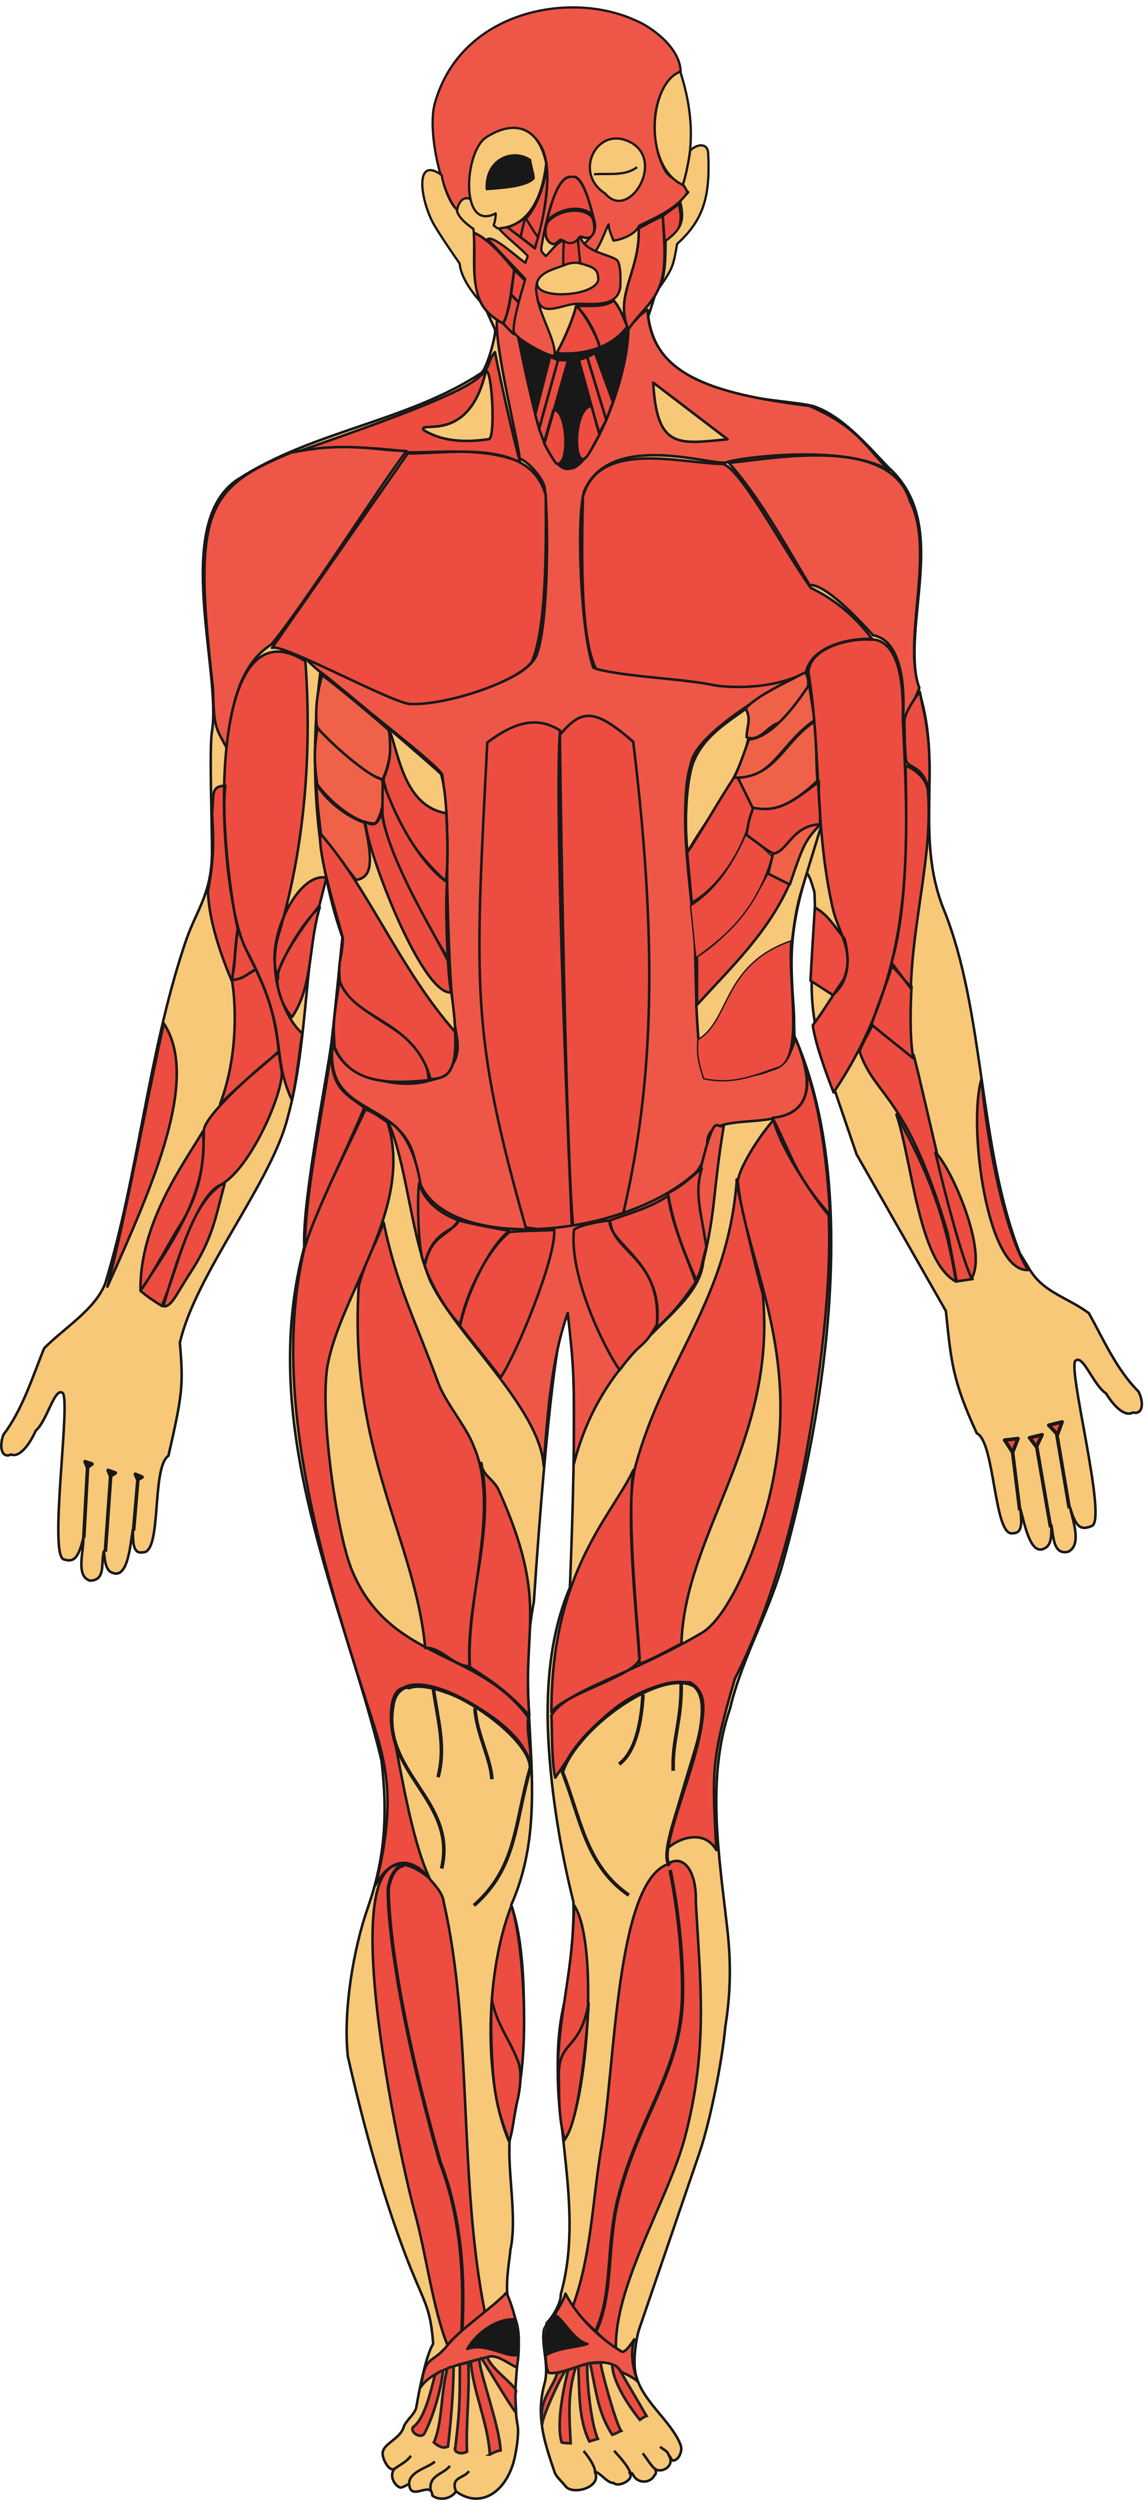 <svg xmlns="http://www.w3.org/2000/svg" xml:space="preserve" width="427.824" height="933.141"><path d="M1793.15 477.16c-9.92-34.211-15.61-86.539-9.85-118.789 14.72-78.492 99.47-133.672 126.63-202.57 6.93-15.762-3.09-40.461-17.46-44.41-6.66-4.309-10.72 11.179-14.92 13.968 17.31-28.558-17.96-50.277-37.6-38.847.16-3.16 3.55-13.422-2.75-16.64-11.7-23.802-47.32-23.88-59.52-.141-3.16 6.058-4.43 7-10.89 6.94 16.41-19.132-32.56-42.62-44.65-28.39-16.9-2.07-39.76 31.79-52.26 30.649 21.01-44.598-66.84-67.418-84.22-37.809-15.95 18.11-25.28 26.238-29.12 37.52-29.77 87.16-52.59 158.039-28.25 248.019 14.3 50.469-9.72 105.91-1.57 150.531-.27 5.258 7.87 11.821 7.46 19.711 16.18 15.219 41.12 56.09 39.8 80.817 76.57 271.84-56.09 556.861 11.41 824.181 14.38 72.16 26.7 204.92 24.06 277.11-30.43 122.52-58.2 270.66-68.65 428.31-10.85 157.61.81 318.33 58.75 453.67 39.25 970-27.26 1062.8-101.09-40.41-57.37-290.18 57.93-576.26-63.48-850.08 57.88-166.01 35.66-507.97-2.3-638.32-13.07-96.348 21.48-235.41-.48-332.051.64-12.098-16.66-97.207-4.98-141.609 16.57-45.008 31.3-62.7 28.59-125.86-4.52-74.43-17.11-149.59-2.54-224.918 3.46-27.172-4.68-71.801-9.93-94.48-24.48-95.282-97.54-137.364-163.3-88.903C1262.4-1.57 1226.66.461 1213.45 13c-2.34 43.66-62.14-19.41-64.9 32.148-2.01-.187-18.51-9.617-22.53-9.988-11.66-1.59-38.05 29.84-18.25 53.32-14-10.789-32.39 22.95-33.71 39.75-2.43 30.442 48.83 40.93 59.41 77.84 5.58 16.899 31.71 35.672 35.12 55.02 4.59 27.902 25.86 145.101 47.22 177.18-7.25 97.671-21.25 109.609-63.2 212.582-73.36 183.097-132.34 400.298-176.329 594.538-13.879 130.9 17.239 306.09 55.539 415.32 48.81 139.79 56.9 261.06 38.97 414.86-105.368 440.82-353.06 931.05-216.759 1441.49-7.058 132.05 72.012 516.21 77.879 588.12 9.602 78.06 23.051 227.84 30 287.16-20.66 45.69-33.73 115.87-46.308 161.78-64.071-195.11-47.352-454.75-108.122-673.87-44.937-181.74-259.109-439.7-302.66-632.4 10.473-120.12 6.95-145.28-32.05-316.96-48.848-33-16.86-275.39-72.571-270.95-30.859-5.99-26.027 39.92-27.289 63.59-6.961-36.58-12.461-138.06-56.269-121.44-23.848 6.82-22.282 45.55-25.11 60.63-9.218-32.03 6.782-81.33-38.922-82.32-41.539 12.07-16.726 85.7-18.609 120.95-15.16-64.82-30.359-68.32-54.211-61.51-45.777 7.99 23.172 467.88-6.008 468.39-22.031 10.68-41.539-78.86-73.629-107.16-17.351-39.12-45.742-76.07-68.922-66.56-25.687-11.86-34.628 19.05-21.98 55.1 54.102 71.01 82.71 164.55 114.551 243.06 57.629 58.12 143.191 108.74 171.66 182.18 92.32 302.89 120.281 643.26 222.16 949.14 31.238 97.48 74.879 136.88 77.422 256.06.469 74.59-8.094 295.32-.152 343.63 27.429 168.5-112.95 582.87 71.152 706.45 210.887 137.65 473.607 161.61 684.497 299.26 17.48 13.75 43.36 112.86 38.76 123.01-518.519 1095.19 838.51 1250.64 430.11 36.05 31.24-243.52 361.89-225.53 463.3-251.7 79.58-26.58 147.77-105.48 209.56-170.69 181.13-161.65 32.21-435.87 88.05-632.2 65.77-207.59-14.39-404.69 69.09-610.66 115.29-285.55 96.77-666.3 213.09-963.91l22.63-37.06c39.96-73.54 108.16-84.24 171.41-131.34 39.89-71.96 78.16-159.41 139.3-219.92 16.36-33.4 10.8-65.63-15.89-58.54-21.96-13.64-54 17.81-75.34 53.4-34.8 22.2-63.64 107.33-84.32 92.76-28.84-5.8 90.03-449.63 43.89-464.94-27.36-10.95-43.27-8.7-60.23 51.08 5.77-32.25 34.29-103.66-5.57-123.16-42.77-10.24-41.27 44.88-47.29 74.46-1.21-15.44 4.47-53.52-18.41-64.59-41.63-24.41-57.88 75.08-68.66 110.05 1.27-23.68 10.94-68.26-20.25-67.93-54.7-14.51-50.16 256.59-102.05 280.41-69.17 150.18-71.95 202.26-86.77 343.13l-250.66 439.73-86.43 253.29c-72.05 211.77-21.75 293.54-31.86 482.42-6.87 22.63-12.03 43.31-21.52 54.07-63.74-208.82-38.16-278.39-34.64-457.82 186.11-421.3 85.79-1051.64-28.57-1464.92-37.98-145.67-118.34-278.29-152.31-423.08-67.3-195.4-30.53-413.56-7.44-618.17 12.32-109.37 7.09-193.37-5.61-273.83-8.37-93.28-42.09-265.53-72.93-355.052L1793.15 477.16" style="fill:#f7c878;fill-opacity:1;fill-rule:evenodd;stroke:none" transform="matrix(.133 0 0 -.133 .006 933.203)"/><path d="M1793.15 477.16c-9.92-34.211-15.61-86.539-9.85-118.789 14.72-78.492 99.47-133.672 126.63-202.57 6.93-15.762-3.09-40.461-17.46-44.41-6.66-4.309-10.72 11.179-14.92 13.968 17.31-28.558-17.96-50.277-37.6-38.847.16-3.16 3.55-13.422-2.75-16.64-11.7-23.802-47.32-23.88-59.52-.141-3.16 6.058-4.43 7-10.89 6.94 16.41-19.132-32.56-42.62-44.65-28.39-16.9-2.07-39.76 31.79-52.26 30.649 21.01-44.598-66.84-67.418-84.22-37.809-15.95 18.11-25.28 26.238-29.12 37.52-29.77 87.16-52.59 158.039-28.25 248.019 14.3 50.469-9.72 105.91-1.57 150.531-.27 5.258 7.87 11.821 7.46 19.711 16.18 15.219 41.12 56.09 39.8 80.817 76.57 271.84-56.09 556.861 11.41 824.181 14.38 72.16 26.7 204.92 24.06 277.11-30.43 122.52-58.2 270.66-68.65 428.31-10.85 157.61.81 318.33 58.75 453.67 39.25 970-27.26 1062.8-101.09-40.41-57.37-290.18 57.93-576.26-63.48-850.08 57.88-166.01 35.66-507.97-2.3-638.32-13.07-96.348 21.48-235.41-.48-332.051.64-12.098-16.66-97.207-4.98-141.609 16.57-45.008 31.3-62.7 28.59-125.86-4.52-74.43-17.11-149.59-2.54-224.918 3.46-27.172-4.68-71.801-9.93-94.48-24.48-95.282-97.54-137.364-163.3-88.903C1262.4-1.57 1226.66.461 1213.45 13c-2.34 43.66-62.14-19.41-64.9 32.148-2.01-.187-18.51-9.617-22.53-9.988-11.66-1.59-38.05 29.84-18.25 53.32-14-10.789-32.39 22.95-33.71 39.75-2.43 30.442 48.83 40.93 59.41 77.84 5.58 16.899 31.71 35.672 35.12 55.02 4.59 27.902 25.86 145.101 47.22 177.18-7.25 97.671-21.25 109.609-63.2 212.582-73.36 183.097-132.34 400.298-176.329 594.538-13.879 130.9 17.239 306.09 55.539 415.32 48.81 139.79 56.9 261.06 38.97 414.86-105.368 440.82-353.06 931.05-216.759 1441.49-7.058 132.05 72.012 516.21 77.879 588.12 9.602 78.06 23.051 227.84 30 287.16-20.66 45.69-33.73 115.87-46.308 161.78-64.071-195.11-47.352-454.75-108.122-673.87-44.937-181.74-259.109-439.7-302.66-632.4 10.473-120.12 6.95-145.28-32.05-316.96-48.848-33-16.86-275.39-72.571-270.95-30.859-5.99-26.027 39.92-27.289 63.59-6.961-36.58-12.461-138.06-56.269-121.44-23.848 6.82-22.282 45.55-25.11 60.63-9.218-32.03 6.782-81.33-38.922-82.32-41.539 12.07-16.726 85.7-18.609 120.95-15.16-64.82-30.359-68.32-54.211-61.51-45.777 7.99 23.172 467.88-6.008 468.39-22.031 10.68-41.539-78.86-73.629-107.16-17.351-39.12-45.742-76.07-68.922-66.56-25.687-11.86-34.628 19.05-21.98 55.1 54.102 71.01 82.71 164.55 114.551 243.06 57.629 58.12 143.191 108.74 171.66 182.18 92.32 302.89 120.281 643.26 222.16 949.14 31.238 97.48 74.879 136.88 77.422 256.06.469 74.59-8.094 295.32-.152 343.63 27.429 168.5-112.95 582.87 71.152 706.45 210.887 137.65 473.607 161.61 684.497 299.26 17.48 13.75 43.36 112.86 38.76 123.01-518.519 1095.19 838.51 1250.64 430.11 36.05 31.24-243.52 361.89-225.53 463.3-251.7 79.58-26.58 147.77-105.48 209.56-170.69 181.13-161.65 32.21-435.87 88.05-632.2 65.77-207.59-14.39-404.69 69.09-610.66 115.29-285.55 96.77-666.3 213.09-963.91l22.63-37.06c39.96-73.54 108.16-84.24 171.41-131.34 39.89-71.96 78.16-159.41 139.3-219.92 16.36-33.4 10.8-65.63-15.89-58.54-21.96-13.64-54 17.81-75.34 53.4-34.8 22.2-63.64 107.33-84.32 92.76-28.84-5.8 90.03-449.63 43.89-464.94-27.36-10.95-43.27-8.7-60.23 51.08 5.77-32.25 34.29-103.66-5.57-123.16-42.77-10.24-41.27 44.88-47.29 74.46-1.21-15.44 4.47-53.52-18.41-64.59-41.63-24.41-57.88 75.08-68.66 110.05 1.27-23.68 10.94-68.26-20.25-67.93-54.7-14.51-50.16 256.59-102.05 280.41-69.17 150.18-71.95 202.26-86.77 343.13l-250.66 439.73-86.43 253.29c-72.05 211.77-21.75 293.54-31.86 482.42-6.87 22.63-12.03 43.31-21.52 54.07-63.74-208.82-38.16-278.39-34.64-457.82 186.11-421.3 85.79-1051.64-28.57-1464.92-37.98-145.67-118.34-278.29-152.31-423.08-67.3-195.4-30.53-413.56-7.44-618.17 12.32-109.37 7.09-193.37-5.61-273.83-8.37-93.28-42.09-265.53-72.93-355.052z" style="fill:none;stroke:#191818;stroke-width:7.128;stroke-linecap:butt;stroke-linejoin:round;stroke-miterlimit:10;stroke-dasharray:none;stroke-opacity:1" transform="matrix(.133 0 0 -.133 .006 933.203)"/><path d="M2233.14 4101.67c143.2-345.92-248.64-158.54-247.97-292.24 1.13-248.37-792.8-363.58-815.53-82.28-17.66 216.73-262.488 138.37-235.8 358.61 48.18-136.23 382.17-165.52 348.36 20.13-33.27 183.06-21.47 560.56-40.53 735.4-1.27 23.67-356.49 291.04-377.979 321.86 64.481-9.45 254.339-122.2 299.149-119.7 67.4 4.03 311.5 50.61 343.75 136.55 34.04 90.34 32.74 387.33 22.42 466.75-3.42 26.12-46.98 76.08-71.67 83.34 8.87.81-76.13 333.53-61.15 394.1l57.81-51.29c22.34-107.4 75.08-397.07 148.18-370.84 59.77 2.81 168.8 265.98 161.17 408.56 24.43-2.53 21.67 18.89 54.35 36.15 9.57-178.88 172.47-234.34 454.13-269.46 134.3-58.07 158.78-114.52 223.9-181.54-119.36 74.24-412.2 38.02-454.37 24.13-28.66-16.89-327.35 94.39-402.11-82.66-22.43-80.29-8.44-402.56 26.47-495.07l438.37-50.43c38.99-2.26 151.45 37.6 162.99 41.29-182.54-92.24-305.68-189.64-324.46-247.39-38.6-118.77-6.81-243.82 6.61-494.77 5.54-103.64 1.51-308.61 28.57-398.13 223.97-8.66 234 53.58 255.34 108.93" style="fill:#ee5747;fill-opacity:1;fill-rule:evenodd;stroke:none" transform="matrix(.133 0 0 -.133 .006 933.203)"/><path d="M2233.14 4101.67c143.2-345.92-248.64-158.54-247.97-292.24 1.13-248.37-792.8-363.58-815.53-82.28-17.66 216.73-262.488 138.37-235.8 358.61 48.18-136.23 382.17-165.52 348.36 20.13-33.27 183.06-21.47 560.56-40.53 735.4-1.27 23.67-356.49 291.04-377.979 321.86 64.481-9.45 254.339-122.2 299.149-119.7 67.4 4.03 311.5 50.61 343.75 136.55 34.04 90.34 32.74 387.33 22.42 466.75-3.42 26.12-46.98 76.08-71.67 83.34 8.87.81-76.13 333.53-61.15 394.1l57.81-51.29c22.34-107.4 75.08-397.07 148.18-370.84 59.77 2.81 168.8 265.98 161.17 408.56 24.43-2.53 21.67 18.89 54.35 36.15 9.57-178.88 172.47-234.34 454.13-269.46 134.3-58.07 158.78-114.52 223.9-181.54-119.36 74.24-412.2 38.02-454.37 24.13-28.66-16.89-327.35 94.39-402.11-82.66-22.43-80.29-8.44-402.56 26.47-495.07l438.37-50.43c38.99-2.26 151.45 37.6 162.99 41.29-182.54-92.24-305.68-189.64-324.46-247.39-38.6-118.77-6.81-243.82 6.61-494.77 5.54-103.64 1.51-308.61 28.57-398.13 223.97-8.66 234 53.58 255.34 108.93z" style="fill:none;stroke:#191818;stroke-width:7.128;stroke-linecap:butt;stroke-linejoin:round;stroke-miterlimit:10;stroke-dasharray:none;stroke-opacity:1" transform="matrix(.133 0 0 -.133 .006 933.203)"/><path d="M1571.45 4954.16c9.36-725.04 24.48-1238.4 36.73-1375.92 54.71-5.04 59.03 9.36 138.95 23.04 77.76 331.2 107.28 700.56 30.25 1333.43-109.45 95.05-144.73 92.17-205.93 19.45zm.73 12.24s-21.61-130.32 33.11-1396.8c-30.24-12.24-75.59-5.76-129.59 2.16-155.52 547.92-142.57 678.95-108 1360.79 85.68 64.81 146.16 70.57 204.48 33.85" style="fill:#ec4d40;fill-opacity:1;fill-rule:evenodd;stroke:none" transform="matrix(.133 0 0 -.133 .006 933.203)"/><path d="M1571.45 4954.16c9.36-725.04 24.48-1238.4 36.73-1375.92 54.71-5.04 59.03 9.36 138.95 23.04 77.76 331.2 107.28 700.56 30.25 1333.43-109.45 95.05-144.73 92.17-205.93 19.45zm.73 12.24s-21.61-130.32 33.11-1396.8c-30.24-12.24-75.59-5.76-129.59 2.16-155.52 547.92-142.57 678.95-108 1360.79 85.68 64.81 146.16 70.57 204.48 33.85z" style="fill:none;stroke:#191818;stroke-width:7.128;stroke-linecap:butt;stroke-linejoin:round;stroke-miterlimit:10;stroke-dasharray:none;stroke-opacity:1" transform="matrix(.133 0 0 -.133 .006 933.203)"/><path d="M2027.93 5714.48c48.96-9.36 165.6-231.12 247.68-347.76 59.76-28.8 119.52-72.72 172.8-144-26.64 4.32-166.32-5.04-186.48-93.6-104.4-53.28-231.12-40.32-255.6-36-90.72 19.44-240.48 22.32-333.36 46.08-39.6 77.76-42.48 270-36.72 484.56 46.08 159.84 273.6 92.16 391.68 90.72zM1144.49 5744l-380.881-545.76c26.641 15.12 341.281-157.68 389.521-157.68 109.44-2.16 300.96 64.8 339.84 118.8 35.28 84.96 41.04 254.16 38.88 467.28-43.92 161.28-269.28 115.92-387.36 117.36zm244.8 284.4c-23.04-27.36-12.24-44.64-42.48-67.68-52.56-56.16-388.08-167.04-516.24-213.84 100.082 23.76 267.12 10.8 318.24 0 95.04 0 217.44 13.68 311.04-27.36-19.44 67.68-56.88 237.6-70.56 308.88zm475.92 306.72c37.44 20.16 55.44 52.56 40.32 108.72l-45.36-33.12c1.44-18.72 4.32-56.16 5.04-75.6zM1536.17 6392c25.92 33.84 96.48 47.52 126 15.12 10.8-28.8 11.52-70.56-31.68-54.72-12.24-14.4-28.8-39.6-54.72-8.64-10.08-1.44-15.12-15.84-25.2-11.52-20.88 5.76-24.48 38.88-14.4 59.76zm324 18.72c-24.48-11.52-46.08-23.04-67.68-35.28 5.76-117.36-69.84-187.2-28.8-283.68 32.4 50.4 79.92 77.76 95.04 145.44 11.52 47.52 5.04 113.76 1.44 173.52zm-137.52-237.6c17.28-19.44 28.08-48.96 41.04-81.36-12.24-14.4-56.16-51.12-79.92-53.28-8.64 40.32-40.32 96.48-65.52 118.8 25.2 3.6 74.16-6.48 104.4 15.84zm-105.84-15.84c-8.64-38.88-42.48-115.92-63.36-145.44 25.92-10.8 108-8.64 130.32 26.64-1.44 25.2-51.12 112.32-66.96 118.8zm-182.88 32.4c-4.32-25.92-11.52-65.52-21.6-80.64 7.2-7.92 23.04-25.2 30.24-30.24-2.88 15.12 10.8 74.88 14.4 87.84zm9.36 69.84c-2.16-20.16-7.2-47.52-9.36-68.4 6.48-5.76 16.56-18 23.04-24.48 2.88 18 12.96 44.64 18 61.2-8.64 9.36-23.76 24.48-31.68 31.68zm-113.76 104.4c43.92-19.44 79.2-63.36 113.76-103.68-4.32-31.68-11.52-121.68-31.68-151.2-48.24 25.92-68.4 57.6-76.32 102.24-7.92 43.92-.72 92.88-5.76 152.64zm145.44 37.44c7.92-17.28 25.2-45.36 35.28-55.44 8.64 19.44 34.56 161.28 23.76 205.2-2.88-38.88-22.32-110.16-59.04-149.76" style="fill:#ec4d40;fill-opacity:1;fill-rule:evenodd;stroke:none" transform="matrix(.133 0 0 -.133 .006 933.203)"/><path d="M2027.93 5714.48c48.96-9.36 165.6-231.12 247.68-347.76 59.76-28.8 119.52-72.72 172.8-144-26.64 4.32-166.32-5.04-186.48-93.6-104.4-53.28-231.12-40.32-255.6-36-90.72 19.44-240.48 22.32-333.36 46.08-39.6 77.76-42.48 270-36.72 484.56 46.08 159.84 273.6 92.16 391.68 90.72zM1144.49 5744l-380.881-545.76c26.641 15.12 341.281-157.68 389.521-157.68 109.44-2.16 300.96 64.8 339.84 118.8 35.28 84.96 41.04 254.16 38.88 467.28-43.92 161.28-269.28 115.92-387.36 117.36zm244.8 284.4c-23.04-27.36-12.24-44.64-42.48-67.68-52.56-56.16-388.08-167.04-516.24-213.84 100.082 23.76 267.12 10.8 318.24 0 95.04 0 217.44 13.68 311.04-27.36-19.44 67.68-56.88 237.6-70.56 308.88zm475.92 306.72c37.44 20.16 55.44 52.56 40.32 108.72l-45.36-33.12c1.44-18.72 4.32-56.16 5.04-75.6zM1536.17 6392c25.92 33.84 96.48 47.52 126 15.12 10.8-28.8 11.52-70.56-31.68-54.72-12.24-14.4-28.8-39.6-54.72-8.64-10.08-1.44-15.12-15.84-25.2-11.52-20.88 5.76-24.48 38.88-14.4 59.76zm324 18.72c-24.48-11.52-46.08-23.04-67.68-35.28 5.76-117.36-69.84-187.2-28.8-283.68 32.4 50.4 79.92 77.76 95.04 145.44 11.52 47.52 5.04 113.76 1.44 173.52zm-137.52-237.6c17.28-19.44 28.08-48.96 41.04-81.36-12.24-14.4-56.16-51.12-79.92-53.28-8.64 40.32-40.32 96.48-65.52 118.8 25.2 3.6 74.16-6.48 104.4 15.84zm-105.84-15.84c-8.64-38.88-42.48-115.92-63.36-145.44 25.92-10.8 108-8.64 130.32 26.64-1.44 25.2-51.12 112.32-66.96 118.8zm-182.88 32.4c-4.32-25.92-11.52-65.52-21.6-80.64 7.2-7.92 23.04-25.2 30.24-30.24-2.88 15.12 10.8 74.88 14.4 87.84zm9.36 69.84c-2.16-20.16-7.2-47.52-9.36-68.4 6.48-5.76 16.56-18 23.04-24.48 2.88 18 12.96 44.64 18 61.2-8.64 9.36-23.76 24.48-31.68 31.68zm-113.76 104.4c43.92-19.44 79.2-63.36 113.76-103.68-4.32-31.68-11.52-121.68-31.68-151.2-48.24 25.92-68.4 57.6-76.32 102.24-7.92 43.92-.72 92.88-5.76 152.64zm145.44 37.44c7.92-17.28 25.2-45.36 35.28-55.44 8.64 19.44 34.56 161.28 23.76 205.2-2.88-38.88-22.32-110.16-59.04-149.76z" style="fill:none;stroke:#191818;stroke-width:7.128;stroke-linecap:butt;stroke-linejoin:round;stroke-miterlimit:10;stroke-dasharray:none;stroke-opacity:1" transform="matrix(.133 0 0 -.133 .006 933.203)"/><path d="M1140.79 5750.71c-78.32-102.83-291.208-437.86-379.509-543.18-66.621-41.5-113.238-131.39-122.328-294.53-36.703 65.39-38.312 65.24-41.262 173.35-56.601 490.73-24.281 560.29 220.2 660.3 65.402 11.25 123.058 23.38 261.949 8.02 17.52-2.1 60.95-3.96 60.95-3.96" style="fill:#ee5747;fill-opacity:1;fill-rule:evenodd;stroke:none" transform="matrix(.133 0 0 -.133 .006 933.203)"/><path d="M1140.79 5750.71c-78.32-102.83-291.208-437.86-379.509-543.18-66.621-41.5-113.238-131.39-122.328-294.53-36.703 65.39-38.312 65.24-41.262 173.35-56.601 490.73-24.281 560.29 220.2 660.3 65.402 11.25 123.058 23.38 261.949 8.02 17.52-2.1 60.95-3.96 60.95-3.96z" style="fill:none;stroke:#191818;stroke-width:7.128;stroke-linecap:butt;stroke-linejoin:round;stroke-miterlimit:10;stroke-dasharray:none;stroke-opacity:1" transform="matrix(.133 0 0 -.133 .006 933.203)"/><path d="M2045.89 5717.54c126.52 11.53 452.98 77.78 508.2-106.98 72.67-139.82-22.7-393.29 26.43-524.68-15.59-41.6-25.01-47.22-46.82-93.62 6.15 66.65 5.75 225.74-82.96 241.45-37.82 40.96-133.26 144.86-178.39 140.75-80.1 134.91-143.27 248.63-226.46 343.08" style="fill:#ee5747;fill-opacity:1;fill-rule:evenodd;stroke:none" transform="matrix(.133 0 0 -.133 .006 933.203)"/><path d="M2045.89 5717.54c126.52 11.53 452.98 77.78 508.2-106.98 72.67-139.82-22.7-393.29 26.43-524.68-15.59-41.6-25.01-47.22-46.82-93.62 6.15 66.65 5.75 225.74-82.96 241.45-37.82 40.96-133.26 144.86-178.39 140.75-80.1 134.91-143.27 248.63-226.46 343.08z" style="fill:none;stroke:#191818;stroke-width:7.128;stroke-linecap:butt;stroke-linejoin:round;stroke-miterlimit:10;stroke-dasharray:none;stroke-opacity:1" transform="matrix(.133 0 0 -.133 .006 933.203)"/><path d="M1453.37 6073.76c21.93-69.37 55.19-350.77 128.99-367.83 81.47-47.02 198.29 335.29 177.01 392.56-69.39-95.67-248.5-92.97-306-24.73" style="fill:#191818;fill-opacity:1;fill-rule:evenodd;stroke:none" transform="matrix(.133 0 0 -.133 .006 933.203)"/><path d="M1453.37 6073.76c21.93-69.37 55.19-350.77 128.99-367.83 81.47-47.02 198.29 335.29 177.01 392.56-69.39-95.67-248.5-92.97-306-24.73z" style="fill:none;stroke:#191818;stroke-width:7.128;stroke-linecap:butt;stroke-linejoin:round;stroke-miterlimit:10;stroke-dasharray:none;stroke-opacity:1" transform="matrix(.133 0 0 -.133 .006 933.203)"/><path d="M2266.04 5129.25c-75.7-60.83-305.07-133.02-333.12-289.95-35.65-181.42 39.28-462.18 21.33-641.45 2.53-47.35 8.83-165.2 19.99-199.61 71.8-25.17 117.84-.35 185.81 15.89 113.49 12.99 50.54 236.17 59.48 326.33 14.25 142.45 26.94 162.64 45.03 225.62l42.05 137.59c-5.04 94.17-11.5 358.98-40.57 425.58" style="fill:#f7c878;fill-opacity:1;fill-rule:evenodd;stroke:none" transform="matrix(.133 0 0 -.133 .006 933.203)"/><path d="M2266.04 5129.25c-75.7-60.83-305.07-133.02-333.12-289.95-35.65-181.42 39.28-462.18 21.33-641.45 2.53-47.35 8.83-165.2 19.99-199.61 71.8-25.17 117.84-.35 185.81 15.89 113.49 12.99 50.54 236.17 59.48 326.33 14.25 142.45 26.94 162.64 45.03 225.62l42.05 137.59c-5.04 94.17-11.5 358.98-40.57 425.58z" style="fill:none;stroke:#191818;stroke-width:7.128;stroke-linecap:butt;stroke-linejoin:round;stroke-miterlimit:10;stroke-dasharray:none;stroke-opacity:1" transform="matrix(.133 0 0 -.133 .006 933.203)"/><path d="M899.262 5130.92c56.929-42.39 300.888-250.65 338.858-286.84 33.32-115.92 5.4-403.95 21.38-558.98 5.03-48.71 47.79-265.26-15.3-289.52-70.86-30.25-275.528-34.11-309.477 93.38-.77 52.27 22.5 253.17 30.457 286.14-75.18 201.98-100.41 484.63-65.918 755.82" style="fill:#f7c878;fill-opacity:1;fill-rule:evenodd;stroke:none" transform="matrix(.133 0 0 -.133 .006 933.203)"/><path d="M899.262 5130.92c56.929-42.39 300.888-250.65 338.858-286.84 33.32-115.92 5.4-403.95 21.38-558.98 5.03-48.71 47.79-265.26-15.3-289.52-70.86-30.25-275.528-34.11-309.477 93.38-.77 52.27 22.5 253.17 30.457 286.14-75.18 201.98-100.41 484.63-65.918 755.82z" style="fill:none;stroke:#191818;stroke-width:7.128;stroke-linecap:butt;stroke-linejoin:round;stroke-miterlimit:10;stroke-dasharray:none;stroke-opacity:1" transform="matrix(.133 0 0 -.133 .006 933.203)"/><path d="M1363.48 5974.09c-47.28-206.27-188.67-136.68-175.06-163.98 65.39-41.63 147.82-30.93 182.79-26.16 20.81-2.86 9.7 204.94-7.73 190.14" style="fill:#f7c878;fill-opacity:1;fill-rule:evenodd;stroke:none" transform="matrix(.133 0 0 -.133 .006 933.203)"/><path d="M1363.48 5974.09c-47.28-206.27-188.67-136.68-175.06-163.98 65.39-41.63 147.82-30.93 182.79-26.16 20.81-2.86 9.7 204.94-7.73 190.14z" style="fill:none;stroke:#191818;stroke-width:7.128;stroke-linecap:butt;stroke-linejoin:round;stroke-miterlimit:10;stroke-dasharray:none;stroke-opacity:1" transform="matrix(.133 0 0 -.133 .006 933.203)"/><path d="M1833.53 5942.72c10.1-188.87 72.74-171.53 208.53-159.15l-208.53 159.15" style="fill:#f7c878;fill-opacity:1;fill-rule:evenodd;stroke:none" transform="matrix(.133 0 0 -.133 .006 933.203)"/><path d="M1833.53 5942.72c10.1-188.87 72.74-171.53 208.53-159.15z" style="fill:none;stroke:#191818;stroke-width:7.128;stroke-linecap:butt;stroke-linejoin:round;stroke-miterlimit:10;stroke-dasharray:none;stroke-opacity:1" transform="matrix(.133 0 0 -.133 .006 933.203)"/><path d="M2538.64 4992.66c.47-39.08 1.11-81.31 4.16-108 3.04-26.68 47.53-10.47 65.01-87.65 6.53 158.15-13.15 208.16-26.21 278.34-18.54-24.42-43.94-64.27-42.96-82.69" style="fill:#ec4d40;fill-opacity:1;fill-rule:evenodd;stroke:none" transform="matrix(.133 0 0 -.133 .006 933.203)"/><path d="M2538.64 4992.66c.47-39.08 1.11-81.31 4.16-108 3.04-26.68 47.53-10.47 65.01-87.65 6.53 158.15-13.15 208.16-26.21 278.34-18.54-24.42-43.94-64.27-42.96-82.69z" style="fill:none;stroke:#191818;stroke-width:7.128;stroke-linecap:butt;stroke-linejoin:round;stroke-miterlimit:10;stroke-dasharray:none;stroke-opacity:1" transform="matrix(.133 0 0 -.133 .006 933.203)"/><path d="M903.93 5121.73c31.55-21.97 139.18-111.55 187.22-154.22 7.86-41.05 8.24-78.55-16.52-137.9-55.35 12.93-157.958 99.26-185.747 149.59-5.453 64.01 6.957 112.19 15.047 142.53" style="fill:#f06248;fill-opacity:1;fill-rule:evenodd;stroke:none" transform="matrix(.133 0 0 -.133 .006 933.203)"/><path d="M903.93 5121.73c31.55-21.97 139.18-111.55 187.22-154.22 7.86-41.05 8.24-78.55-16.52-137.9-55.35 12.93-157.958 99.26-185.747 149.59-5.453 64.01 6.957 112.19 15.047 142.53z" style="fill:none;stroke:#191818;stroke-width:7.128;stroke-linecap:butt;stroke-linejoin:round;stroke-miterlimit:10;stroke-dasharray:none;stroke-opacity:1" transform="matrix(.133 0 0 -.133 .006 933.203)"/><path d="M891.051 4973.91c32.879-39.29 140.879-135.71 181.039-144.74 9.76-38.76 3.39-93.79-18.11-123.24-49.97-4.56-126.179 57.75-163.757 109.31-7.063 56.45-10.25 85.76.828 158.67" style="fill:#f06248;fill-opacity:1;fill-rule:evenodd;stroke:none" transform="matrix(.133 0 0 -.133 .006 933.203)"/><path d="M891.051 4973.91c32.879-39.29 140.879-135.71 181.039-144.74 9.76-38.76 3.39-93.79-18.11-123.24-49.97-4.56-126.179 57.75-163.757 109.31-7.063 56.45-10.25 85.76.828 158.67z" style="fill:none;stroke:#191818;stroke-width:7.128;stroke-linecap:butt;stroke-linejoin:round;stroke-miterlimit:10;stroke-dasharray:none;stroke-opacity:1" transform="matrix(.133 0 0 -.133 .006 933.203)"/><path d="M887.762 4817c29.488-51.77 92.578-95.71 135.408-109.25 22.58-104.2 23.61-153.81-23.799-160.77l-98.32 127.43c-6.801 59.12-9.488 71.56-13.289 142.59" style="fill:#f06248;fill-opacity:1;fill-rule:evenodd;stroke:none" transform="matrix(.133 0 0 -.133 .006 933.203)"/><path d="M887.762 4817c29.488-51.77 92.578-95.71 135.408-109.25 22.58-104.2 23.61-153.81-23.799-160.77l-98.32 127.43c-6.801 59.12-9.488 71.56-13.289 142.59z" style="fill:none;stroke:#191818;stroke-width:7.128;stroke-linecap:butt;stroke-linejoin:round;stroke-miterlimit:10;stroke-dasharray:none;stroke-opacity:1" transform="matrix(.133 0 0 -.133 .006 933.203)"/><path d="M953.59 4269.92c43.211-126.64 241.46-131.3 249.67-284.92-95.09-8.67-218.131-17.25-264.1 92.75-3.43 64.19-6.519 53.86 14.43 192.17" style="fill:#ec4d40;fill-opacity:1;fill-rule:evenodd;stroke:none" transform="matrix(.133 0 0 -.133 .006 933.203)"/><path d="M953.59 4269.92c43.211-126.64 241.46-131.3 249.67-284.92-95.09-8.67-218.131-17.25-264.1 92.75-3.43 64.19-6.519 53.86 14.43 192.17z" style="fill:none;stroke:#191818;stroke-width:7.128;stroke-linecap:butt;stroke-linejoin:round;stroke-miterlimit:10;stroke-dasharray:none;stroke-opacity:1" transform="matrix(.133 0 0 -.133 .006 933.203)"/><path d="M1076.17 4829.85c24.44-116.19 95.28-214.41 175.28-286.95 7.97 63.11 3.35 149.4 1.1 191.48-117.22 18.92-132.66 163.96-158.94 231.35.63-49.64 7.59-73.85-17.44-135.88" style="fill:#ec4d40;fill-opacity:1;fill-rule:evenodd;stroke:none" transform="matrix(.133 0 0 -.133 .006 933.203)"/><path d="M1076.17 4829.85c24.44-116.19 95.28-214.41 175.28-286.95 7.97 63.11 3.35 149.4 1.1 191.48-117.22 18.92-132.66 163.96-158.94 231.35.63-49.64 7.59-73.85-17.44-135.88z" style="fill:none;stroke:#191818;stroke-width:7.128;stroke-linecap:butt;stroke-linejoin:round;stroke-miterlimit:10;stroke-dasharray:none;stroke-opacity:1" transform="matrix(.133 0 0 -.133 .006 933.203)"/><path d="m1074.18 4824.52-.88-89.43c9.3-105.94 116.84-299.68 183.76-407.77-3.15 58.93-6.83 157.98-2.1 213.4-68.98 48.16-135.9 156.25-180.78 283.8" style="fill:#ec4d40;fill-opacity:1;fill-rule:evenodd;stroke:none" transform="matrix(.133 0 0 -.133 .006 933.203)"/><path d="m1074.18 4824.52-.88-89.43c9.3-105.94 116.84-299.68 183.76-407.77-3.15 58.93-6.83 157.98-2.1 213.4-68.98 48.16-135.9 156.25-180.78 283.8z" style="fill:none;stroke:#191818;stroke-width:7.128;stroke-linecap:butt;stroke-linejoin:round;stroke-miterlimit:10;stroke-dasharray:none;stroke-opacity:1" transform="matrix(.133 0 0 -.133 .006 933.203)"/><path d="M1071.35 4734.76c-9.96-25.76-16.83-41.19-46.08-24.29 4.42-82.6 158.83-486.71 240.63-479.25-5.85 41.23-6.67 56.49-8.38 88.58-42.63 85.46-163.46 277.98-186.17 414.96" style="fill:#ec4d40;fill-opacity:1;fill-rule:evenodd;stroke:none" transform="matrix(.133 0 0 -.133 .006 933.203)"/><path d="M1071.35 4734.76c-9.96-25.76-16.83-41.19-46.08-24.29 4.42-82.6 158.83-486.71 240.63-479.25-5.85 41.23-6.67 56.49-8.38 88.58-42.63 85.46-163.46 277.98-186.17 414.96z" style="fill:none;stroke:#191818;stroke-width:7.128;stroke-linecap:butt;stroke-linejoin:round;stroke-miterlimit:10;stroke-dasharray:none;stroke-opacity:1" transform="matrix(.133 0 0 -.133 .006 933.203)"/><path d="M898.98 4677.29c135.75-153.62 223.22-380.91 378.37-556.56 6.19-115.74-23.36-131.12-69.03-132.64-44.97 167.19-212.379 163.02-254.777 274.41-5.184 66.67 5.387 50.72 8.957 120.3-21.43 82.63-69.469 231.57-63.52 294.49" style="fill:#ec4d40;fill-opacity:1;fill-rule:evenodd;stroke:none" transform="matrix(.133 0 0 -.133 .006 933.203)"/><path d="M898.98 4677.29c135.75-153.62 223.22-380.91 378.37-556.56 6.19-115.74-23.36-131.12-69.03-132.64-44.97 167.19-212.379 163.02-254.777 274.41-5.184 66.67 5.387 50.72 8.957 120.3-21.43 82.63-69.469 231.57-63.52 294.49z" style="fill:none;stroke:#191818;stroke-width:7.128;stroke-linecap:butt;stroke-linejoin:round;stroke-miterlimit:10;stroke-dasharray:none;stroke-opacity:1" transform="matrix(.133 0 0 -.133 .006 933.203)"/><path d="M1930.29 4623.78c40.71 86.71 205.12 260.31 169.69 408.27-55.3-40.99-126.07-80.75-155.14-157.94-20.63-61.09-23.88-181.93-14.55-250.33" style="fill:#f7c878;fill-opacity:1;fill-rule:evenodd;stroke:none" transform="matrix(.133 0 0 -.133 .006 933.203)"/><path d="M1930.29 4623.78c40.71 86.71 205.12 260.31 169.69 408.27-55.3-40.99-126.07-80.75-155.14-157.94-20.63-61.09-23.88-181.93-14.55-250.33z" style="fill:none;stroke:#191818;stroke-width:7.128;stroke-linecap:butt;stroke-linejoin:round;stroke-miterlimit:10;stroke-dasharray:none;stroke-opacity:1" transform="matrix(.133 0 0 -.133 .006 933.203)"/><path d="M1941.86 4482.85c82.16 46.09 160.35 166.35 174.08 280.74-23.69 41.72-30.85 69.62-49.63 80.07-50.6-75.99-87.03-144.34-137.63-220.32l13.18-140.49" style="fill:#ec4d40;fill-opacity:1;fill-rule:evenodd;stroke:none" transform="matrix(.133 0 0 -.133 .006 933.203)"/><path d="M1941.86 4482.85c82.16 46.09 160.35 166.35 174.08 280.74-23.69 41.72-30.85 69.62-49.63 80.07-50.6-75.99-87.03-144.34-137.63-220.32z" style="fill:none;stroke:#191818;stroke-width:7.128;stroke-linecap:butt;stroke-linejoin:round;stroke-miterlimit:10;stroke-dasharray:none;stroke-opacity:1" transform="matrix(.133 0 0 -.133 .006 933.203)"/><path d="M2155.76 4569.9c20.58-13.99 38.85-22.37 60.88-33.05-61.39-139.35-166.32-236.68-259.6-339.81-1.8 56.4.62 79.35-1.18 135.76 89.79 54.71 162.76 159.17 199.9 237.1" style="fill:#ec4d40;fill-opacity:1;fill-rule:evenodd;stroke:none" transform="matrix(.133 0 0 -.133 .006 933.203)"/><path d="M2155.76 4569.9c20.58-13.99 38.85-22.37 60.88-33.05-61.39-139.35-166.32-236.68-259.6-339.81-1.8 56.4.62 79.35-1.18 135.76 89.79 54.71 162.76 159.17 199.9 237.1z" style="fill:none;stroke:#191818;stroke-width:7.128;stroke-linecap:butt;stroke-linejoin:round;stroke-miterlimit:10;stroke-dasharray:none;stroke-opacity:1" transform="matrix(.133 0 0 -.133 .006 933.203)"/><path d="M2092.73 5027.6c17.28-28.08 2.88-51.12 2.88-79.92 37.44-17.28 65.52 40.32 94.32 40.32 31.68 45.36 100.8 79.92 72 140.4-8.64 0-34.56-17.28-43.2-20.16-34.56-17.28-102.96-51.84-126-80.64" style="fill:#f06248;fill-opacity:1;fill-rule:evenodd;stroke:none" transform="matrix(.133 0 0 -.133 .006 933.203)"/><path d="M2092.73 5027.6c17.28-28.08 2.88-51.12 2.88-79.92 37.44-17.28 65.52 40.32 94.32 40.32 31.68 45.36 100.8 79.92 72 140.4-8.64 0-34.56-17.28-43.2-20.16-34.56-17.28-102.96-51.84-126-80.64z" style="fill:none;stroke:#191818;stroke-width:7.128;stroke-linecap:butt;stroke-linejoin:round;stroke-miterlimit:10;stroke-dasharray:none;stroke-opacity:1" transform="matrix(.133 0 0 -.133 .006 933.203)"/><path d="M2061.05 4834.64c100.8-13.68 134.64 100.08 224.64 159.84-1.44 23.04-12.24 77.04-13.68 101.52-42.48-64.08-107.28-149.76-169.92-154.8-8.64-23.76-24.48-70.56-41.04-106.56" style="fill:#f06248;fill-opacity:1;fill-rule:evenodd;stroke:none" transform="matrix(.133 0 0 -.133 .006 933.203)"/><path d="M2061.05 4834.64c100.8-13.68 134.64 100.08 224.64 159.84-1.44 23.04-12.24 77.04-13.68 101.52-42.48-64.08-107.28-149.76-169.92-154.8-8.64-23.76-24.48-70.56-41.04-106.56z" style="fill:none;stroke:#191818;stroke-width:7.128;stroke-linecap:butt;stroke-linejoin:round;stroke-miterlimit:10;stroke-dasharray:none;stroke-opacity:1" transform="matrix(.133 0 0 -.133 .006 933.203)"/><path d="m2095.61 4679.84 72-66.96c-43.2-144.72-118.8-216.72-214.56-284.4-5.04 44.64-9.36 97.92-15.12 145.44 74.16 47.52 120.24 119.52 157.68 205.92" style="fill:#ec4d40;fill-opacity:1;fill-rule:evenodd;stroke:none" transform="matrix(.133 0 0 -.133 .006 933.203)"/><path d="m2095.61 4679.84 72-66.96c-43.2-144.72-118.8-216.72-214.56-284.4-5.04 44.64-9.36 97.92-15.12 145.44 74.16 47.52 120.24 119.52 157.68 205.92z" style="fill:none;stroke:#191818;stroke-width:3.881;stroke-linecap:butt;stroke-linejoin:round;stroke-miterlimit:10;stroke-dasharray:none;stroke-opacity:1" transform="matrix(.133 0 0 -.133 .006 933.203)"/><path d="M1974.65 3989.36c-12.24 40.32-19.44 59.76-15.84 109.44 92.16 54.72 67.68 209.52 261.36 277.2-12.24-102.96 33.84-312.48-30.24-352.8-64.8-21.6-128.88-53.28-215.28-33.84" style="fill:#ec4d40;fill-opacity:1;fill-rule:evenodd;stroke:none" transform="matrix(.133 0 0 -.133 .006 933.203)"/><path d="M1974.65 3989.36c-12.24 40.32-19.44 59.76-15.84 109.44 92.16 54.72 67.68 209.52 261.36 277.2-12.24-102.96 33.84-312.48-30.24-352.8-64.8-21.6-128.88-53.28-215.28-33.84z" style="fill:none;stroke:#191818;stroke-width:3.881;stroke-linecap:butt;stroke-linejoin:round;stroke-miterlimit:10;stroke-dasharray:none;stroke-opacity:1" transform="matrix(.133 0 0 -.133 .006 933.203)"/><path d="M2071.13 4833.92c108 4.32 132.48 105.84 216.72 158.4 3.6-46.08 2.88-123.12 6.48-167.04-70.56-67.68-132.48-92.88-181.44-76.32l-41.76 84.96" style="fill:#f06248;fill-opacity:1;fill-rule:evenodd;stroke:none" transform="matrix(.133 0 0 -.133 .006 933.203)"/><path d="M2071.13 4833.92c108 4.32 132.48 105.84 216.72 158.4 3.6-46.08 2.88-123.12 6.48-167.04-70.56-67.68-132.48-92.88-181.44-76.32z" style="fill:none;stroke:#191818;stroke-width:7.128;stroke-linecap:butt;stroke-linejoin:round;stroke-miterlimit:10;stroke-dasharray:none;stroke-opacity:1" transform="matrix(.133 0 0 -.133 .006 933.203)"/><path d="m2170.71 4625.09-14.58-60.54 60.75-30.42c40.87 121.62 44.76 124.62 91.44 175.4-80.73-4.71-100.39-76.29-137.61-84.44" style="fill:#f06248;fill-opacity:1;fill-rule:evenodd;stroke:none" transform="matrix(.133 0 0 -.133 .006 933.203)"/><path d="m2170.71 4625.09-14.58-60.54 60.75-30.42c40.87 121.62 44.76 124.62 91.44 175.4-80.73-4.71-100.39-76.29-137.61-84.44z" style="fill:none;stroke:#191818;stroke-width:7.128;stroke-linecap:butt;stroke-linejoin:round;stroke-miterlimit:10;stroke-dasharray:none;stroke-opacity:1" transform="matrix(.133 0 0 -.133 .006 933.203)"/><path d="M2449.65 4141.53c41.79-39.54 82.24-53.83 115.18-86.78 35.11-134.25 113.29-513.59 165.15-627.81l-44.58-6.71-24.99 134.12c-117.64 397.94-203.31 379.56-248.04 511.88 20.9 48.43 21.32 40.53 37.28 75.3" style="fill:#ec4d40;fill-opacity:1;fill-rule:evenodd;stroke:none" transform="matrix(.133 0 0 -.133 .006 933.203)"/><path d="M2449.65 4141.53c41.79-39.54 82.24-53.83 115.18-86.78 35.11-134.25 113.29-513.59 165.15-627.81l-44.58-6.71-24.99 134.12c-117.64 397.94-203.31 379.56-248.04 511.88 20.9 48.43 21.32 40.53 37.28 75.3z" style="fill:none;stroke:#191818;stroke-width:7.128;stroke-linecap:butt;stroke-linejoin:round;stroke-miterlimit:10;stroke-dasharray:none;stroke-opacity:1" transform="matrix(.133 0 0 -.133 .006 933.203)"/><path d="M2755.13 3988.64c-38.88-124.56 13.68-542.16 130.32-536.4-75.6 121.68-120.96 409.68-130.32 536.4zM2625.53 3782c28.8-124.56 72.72-289.44 101.52-353.52 47.52 79.92-61.92 319.68-101.52 353.52zm-109.44 106.56c61.92-113.04 133.2-249.84 167.04-468.72-105.84 56.88-123.84 344.16-167.04 468.72zm-13.68 414c9.36 2.16 47.52-55.44 56.16-54-2.88-58.32-5.76-142.56 5.04-202.32-47.52 38.88-75.6 59.76-117.36 95.04 15.12 48.96 41.76 110.88 56.16 161.28zm39.6 565.2c0-79.2 13.68-371.52-39.6-552.96l54-72c6.48 199.44 61.92 377.28 48.24 552.96-2.88 36.72-38.16 62.64-62.64 72zm-7.92 128.16c5.76 205.2-58.32 228.96-92.88 225.36-43.92 5.04-169.2-18-172.08-92.16 35.28-210.96 16.56-434.16 68.4-662.4 15.12-66.24 62.64-120.24 30.96-198-42.48-63.36-53.28-83.52-87.12-129.6 6.48-50.4 37.44-134.64 58.32-188.64 220.32 326.88 215.28 643.68 194.4 1045.44zm-419.76-246.24c69.12-14.4 110.16 15.84 184.32 73.44-2.16-47.52 5.04-73.44 2.88-120.24-77.76-2.88-90.72-75.6-130.32-82.08-25.92 13.68-32.4 20.88-75.6 52.56 5.04 40.32 8.64 48.24 18.72 76.32zM857.211 5160.8c-293.039 186.48-250.559-652.32-165.602-810.72 124.563-233.28 64.801-282.96 127.442-420.48 10.801 34.56 23.039 150.48 29.519 187.2-42.48 32.4-102.238 159.84-66.238 277.92 72 239.04 93.598 505.44 74.879 766.08zm-74.16-866.16c24.48 61.2 74.16 141.84 114.48 175.68-32.398-110.16-18.718-220.32-77.761-308.16-28.797 30.24-51.84 95.76-36.719 132.48zm133.199 258.48-20.16-79.2c-56.16-67.68-124.559-174.96-115.199-203.04-42.481 97.92 53.281 300.96 135.359 282.24zm-248.398-141.84c-5.762-43.92-7.2-72-16.559-146.16 26.637 5.76 26.637 5.76 66.957 30.96-24.48 46.08-41.758 85.68-50.398 115.2zM632.57 4811.6c-43.199-1.44-30.961-27.36-37.437-75.6 6.476-97.92 2.16-145.44-11.524-222.48 3.602-82.8 35.282-174.24 66.243-248.4 15.121 66.24 4.32 59.04 17.281 144.72-22.32 99.36-46.082 316.8-34.563 401.76zm18-545.04c9.36-46.8 22.321-203.76-33.121-349.2 71.281 71.28 137.524 120.96 164.883 149.04-13.68 138.24-54.723 203.76-64.082 229.68-24.48-10.8-30.957-28.08-67.68-29.52zm-192.238-915.84c32.398 112.32 101.52 336.24 172.078 343.44-25.918-95.04-32.398-152.64-98.64-253.44-37.438-57.6-51.118-93.6-73.438-90zm-4.32.72c46.801 107.28 75.597 282.96 171.359 343.44 82.801 52.56 167.762 252.72 165.602 311.76l-8.641 56.88c-51.84-38.88-208.801-176.4-210.242-219.6-1.438-61.2 2.16-157.68-66.238-264.96-25.2-38.88-77.039-138.24-111.602-185.04 17.281-15.12 38.883-29.52 59.762-42.48zm115.199 489.6c-54-91.44-177.84-257.76-174.961-447.12 90.723 136.8 192.961 282.96 174.961 447.12zM459.77 4144.16c-43.918-192.96-102.957-527.04-158.399-738.72 127.442 283.68 260.641 583.2 158.399 738.72zm1827.36 325.44c37.44-20.16 54.72-53.28 83.52-87.84 27.36-108.72-20.88-146.88-33.12-157.68l-62.64 40.32c3.6 69.12 7.92 133.2 12.24 205.2" style="fill:#ec4d40;fill-opacity:1;fill-rule:evenodd;stroke:none" transform="matrix(.133 0 0 -.133 .006 933.203)"/><path d="M2755.13 3988.64c-38.88-124.56 13.68-542.16 130.32-536.4-75.6 121.68-120.96 409.68-130.32 536.4zM2625.53 3782c28.8-124.56 72.72-289.44 101.52-353.52 47.52 79.92-61.92 319.68-101.52 353.52zm-109.44 106.56c61.92-113.04 133.2-249.84 167.04-468.72-105.84 56.88-123.84 344.16-167.04 468.72zm-13.68 414c9.36 2.16 47.52-55.44 56.16-54-2.88-58.32-5.76-142.56 5.04-202.32-47.52 38.88-75.6 59.76-117.36 95.04 15.12 48.96 41.76 110.88 56.16 161.28zm39.6 565.2c0-79.2 13.68-371.52-39.6-552.96l54-72c6.48 199.44 61.92 377.28 48.24 552.96-2.88 36.72-38.16 62.64-62.64 72zm-7.92 128.16c5.76 205.2-58.32 228.96-92.88 225.36-43.92 5.04-169.2-18-172.08-92.16 35.28-210.96 16.56-434.16 68.4-662.4 15.12-66.24 62.64-120.24 30.96-198-42.48-63.36-53.28-83.52-87.12-129.6 6.48-50.4 37.44-134.64 58.32-188.64 220.32 326.88 215.28 643.68 194.4 1045.44zm-419.76-246.24c69.12-14.4 110.16 15.84 184.32 73.44-2.16-47.52 5.04-73.44 2.88-120.24-77.76-2.88-90.72-75.6-130.32-82.08-25.92 13.68-32.4 20.88-75.6 52.56 5.04 40.32 8.64 48.24 18.72 76.32zM857.211 5160.8c-293.039 186.48-250.559-652.32-165.602-810.72 124.563-233.28 64.801-282.96 127.442-420.48 10.801 34.56 23.039 150.48 29.519 187.2-42.48 32.4-102.238 159.84-66.238 277.92 72 239.04 93.598 505.44 74.879 766.08zm-74.16-866.16c24.48 61.2 74.16 141.84 114.48 175.68-32.398-110.16-18.718-220.32-77.761-308.16-28.797 30.24-51.84 95.76-36.719 132.48zm133.199 258.48-20.16-79.2c-56.16-67.68-124.559-174.96-115.199-203.04-42.481 97.92 53.281 300.96 135.359 282.24zm-248.398-141.84c-5.762-43.92-7.2-72-16.559-146.16 26.637 5.76 26.637 5.76 66.957 30.96-24.48 46.08-41.758 85.68-50.398 115.2zM632.57 4811.6c-43.199-1.44-30.961-27.36-37.437-75.6 6.476-97.92 2.16-145.44-11.524-222.48 3.602-82.8 35.282-174.24 66.243-248.4 15.121 66.24 4.32 59.04 17.281 144.72-22.32 99.36-46.082 316.8-34.563 401.76zm18-545.04c9.36-46.8 22.321-203.76-33.121-349.2 71.281 71.28 137.524 120.96 164.883 149.04-13.68 138.24-54.723 203.76-64.082 229.68-24.48-10.8-30.957-28.08-67.68-29.52zm-192.238-915.84c32.398 112.32 101.52 336.24 172.078 343.44-25.918-95.04-32.398-152.64-98.64-253.44-37.438-57.6-51.118-93.6-73.438-90zm-4.32.72c46.801 107.28 75.597 282.96 171.359 343.44 82.801 52.56 167.762 252.72 165.602 311.76l-8.641 56.88c-51.84-38.88-208.801-176.4-210.242-219.6-1.438-61.2 2.16-157.68-66.238-264.96-25.2-38.88-77.039-138.24-111.602-185.04 17.281-15.12 38.883-29.52 59.762-42.48zm115.199 489.6c-54-91.44-177.84-257.76-174.961-447.12 90.723 136.8 192.961 282.96 174.961 447.12zM459.77 4144.16c-43.918-192.96-102.957-527.04-158.399-738.72 127.442 283.68 260.641 583.2 158.399 738.72zm1827.36 325.44c37.44-20.16 54.72-53.28 83.52-87.84 27.36-108.72-20.88-146.88-33.12-157.68l-62.64 40.32c3.6 69.12 7.92 133.2 12.24 205.2z" style="fill:none;stroke:#191818;stroke-width:7.128;stroke-linecap:butt;stroke-linejoin:round;stroke-miterlimit:10;stroke-dasharray:none;stroke-opacity:1" transform="matrix(.133 0 0 -.133 .006 933.203)"/><path d="M2031.87 3858.74c-31.54-190.03-22.16-236.76-57.71-382.21-16.57-159.59-274.15-219.02-363.89-570.31 1.72 248.1 1.45 260.77-16.68 425.65-43.26-122.37-55.9-264.68-67.73-429.65-8.83 165.2-259.57 379.18-321.78 527.89-53.09 137.37-63.97 325.64-115.4 439.38 0 0 68.17-25.51 91.7-177.74 88.16-194.97 591.84-149.05 786.62 47.41 43.33 174.18 43.99 101.28 64.87 119.58" style="fill:#ee5747;fill-opacity:1;fill-rule:evenodd;stroke:none" transform="matrix(.133 0 0 -.133 .006 933.203)"/><path d="M2031.87 3858.74c-31.54-190.03-22.16-236.76-57.71-382.21-16.57-159.59-274.15-219.02-363.89-570.31 1.72 248.1 1.45 260.77-16.68 425.65-43.26-122.37-55.9-264.68-67.73-429.65-8.83 165.2-259.57 379.18-321.78 527.89-53.09 137.37-63.97 325.64-115.4 439.38 0 0 68.17-25.51 91.7-177.74 88.16-194.97 591.84-149.05 786.62 47.41 43.33 174.18 43.99 101.28 64.87 119.58z" style="fill:none;stroke:#191818;stroke-width:7.128;stroke-linecap:butt;stroke-linejoin:round;stroke-miterlimit:10;stroke-dasharray:none;stroke-opacity:1" transform="matrix(.133 0 0 -.133 .006 933.203)"/><path d="M1022.42 3907.9c-40.471-98.85-130.389-279.93-166.588-390.55.719 160.78 58.828 421.96 73.059 549.61 1.941-104.5 36.601-116.67 93.529-159.06" style="fill:#ec4d40;fill-opacity:1;fill-rule:evenodd;stroke:none" transform="matrix(.133 0 0 -.133 .006 933.203)"/><path d="M1022.42 3907.9c-40.471-98.85-130.389-279.93-166.588-390.55.719 160.78 58.828 421.96 73.059 549.61 1.941-104.5 36.601-116.67 93.529-159.06z" style="fill:none;stroke:#191818;stroke-width:7.128;stroke-linecap:butt;stroke-linejoin:round;stroke-miterlimit:10;stroke-dasharray:none;stroke-opacity:1" transform="matrix(.133 0 0 -.133 .006 933.203)"/><path d="M2260.99 4020.03c19.76-97.06-28.43-134.76-92.5-140.6 59.37-118.29 64.15-162.27 161.14-272.38-6.65 139.5-28.6 307.73-68.64 412.98" style="fill:#ec4d40;fill-opacity:1;fill-rule:evenodd;stroke:none" transform="matrix(.133 0 0 -.133 .006 933.203)"/><path d="M2260.99 4020.03c19.76-97.06-28.43-134.76-92.5-140.6 59.37-118.29 64.15-162.27 161.14-272.38-6.65 139.5-28.6 307.73-68.64 412.98z" style="fill:none;stroke:#191818;stroke-width:7.128;stroke-linecap:butt;stroke-linejoin:round;stroke-miterlimit:10;stroke-dasharray:none;stroke-opacity:1" transform="matrix(.133 0 0 -.133 .006 933.203)"/><path d="M1025.69 3902.96c-45.358-98.64-141.12-285.84-171.358-390.96-103.68-437.04 72-951.12 193.678-1332.72 42.48-131.76 59.76-239.76 6.48-452.88 38.88 71.28 93.6 84.96 150.48 20.16-52.56 114.48-81.36 312.48-106.56 432.72-1.44 10.8-8.64 113.04 50.4 99.36 70.56 30.24 332.64-102.96 339.12-222.48 7.92 37.44-12.24 102.24-5.04 140.4-141.84 195.12-392.4 154.8-497.519 419.04-43.199 114.48-86.398 431.28-66.961 563.04 34.563 205.92 245.52 448.56 169.2 688.32-29.52 19.44-36 26.64-61.92 36zm51.12-317.52c38.16-182.16 90-276.48 152.64-448.56 20.88-57.6 79.92-123.84 100.8-180.72 74.16-171.36-22.32-425.52-11.52-615.6-44.64-2.16-79.92 54-125.28 51.12-28.08 304.56-216.001 551.52-186.48 1016.64 21.6 77.04 41.76 102.96 69.84 177.12zm274.32-674.64c38.16-198-43.92-383.04-33.12-572.4 61.2-38.88 109.44-71.28 167.76-136.8-20.88 251.28 55.44 316.8-84.96 630.72-13.68 33.12-48.24 43.2-49.68 78.48zm-158.4 556.56c19.44 85.68 60.48 74.88 94.32 123.84-36.72 15.12-90 41.04-110.88 103.68-5.76-41.04-2.88-205.2 16.56-227.52zm236.16 95.04c-36.72 6.48-96.48 17.28-141.12 28.8-15.12-35.28-72-23.76-96.48-123.84 16.56-54.72 67.68-139.68 100.8-168.48 15.12 75.6 72.72 209.52 136.8 263.52zm1.44-3.6c-61.2-47.52-123.12-173.52-139.68-262.8 43.2-56.16 45.36-56.16 114.48-145.44 43.2 63.36 155.52 334.08 150.48 414-34.56-2.16-98.64-2.16-125.28-5.76zm539.28 177.84c-34.56-26.64-52.56-47.52-94.32-68.4 3.6-71.28 55.44-187.92 76.32-246.24 16.56 18.72 20.88 61.92 30.96 94.32-13.68 97.2-34.56 149.04-12.96 220.32zm-93.6-75.6c14.4-82.08 40.32-151.2 79.2-239.04-33.12-49.68-65.52-91.44-112.32-132.48 25.92 182.88-133.92 231.84-131.76 301.68 66.24 23.76 115.92 36.72 164.88 69.84zm-264.96-95.76c-13.68-127.44 80.64-325.44 128.16-393.84 66.96 90.72 61.2 51.84 104.4 127.44 13.68 187.92-125.28 201.6-131.04 292.32-26.64-1.44-84.96-12.96-101.52-25.92zm167.04-673.92c-19.44-131.76 11.52-423.36 17.28-529.2-7.2-46.8-216-100.8-247.68-151.2-.72 393.84 167.76 548.64 230.4 680.4zm290.16 815.04c-25.92-343.44-203.76-504-285.12-806.4-30.24-121.68 4.32-412.56 12.24-552.96 29.52 10.08 67.68 30.96 117.36 56.88 9.36 308.88 268.56 569.52 228.24 980.64-10.8 35.28-82.08 332.64-72.72 321.84zm102.96 167.04c-53.28-61.2-102.24-149.04-100.08-175.68 21.6-208.08 167.04-457.2 103.68-807.84-27.36-166.32-119.52-404.64-204.48-455.76-210.24-123.84-381.6-161.28-422.64-231.84 2.16-35.28 0-128.88 10.8-174.96 90.72 139.68 205.2 270.72 378 267.84 90-53.28-1.44-187.2-62.64-465.84 34.56 30.96 103.68 52.56 136.8-5.04-11.52 218.88-15.84 249.84 51.84 480.24 116.64 229.68 179.28 496.8 215.28 717.84 49.68 306.72 52.56 478.08 48.24 583.92-31.68 34.56-135.36 185.04-154.8 267.12" style="fill:#ec4d40;fill-opacity:1;fill-rule:evenodd;stroke:none" transform="matrix(.133 0 0 -.133 .006 933.203)"/><path d="M1025.69 3902.96c-45.358-98.64-141.12-285.84-171.358-390.96-103.68-437.04 72-951.12 193.678-1332.72 42.48-131.76 59.76-239.76 6.48-452.88 38.88 71.28 93.6 84.96 150.48 20.16-52.56 114.48-81.36 312.48-106.56 432.72-1.44 10.8-8.64 113.04 50.4 99.36 70.56 30.24 332.64-102.96 339.12-222.48 7.92 37.44-12.24 102.24-5.04 140.4-141.84 195.12-392.4 154.8-497.519 419.04-43.199 114.48-86.398 431.28-66.961 563.04 34.563 205.92 245.52 448.56 169.2 688.32-29.52 19.44-36 26.64-61.92 36zm51.12-317.52c38.16-182.16 90-276.48 152.64-448.56 20.88-57.6 79.92-123.84 100.8-180.72 74.16-171.36-22.32-425.52-11.52-615.6-44.64-2.16-79.92 54-125.28 51.12-28.08 304.56-216.001 551.52-186.48 1016.64 21.6 77.04 41.76 102.96 69.84 177.12zm274.32-674.64c38.16-198-43.92-383.04-33.12-572.4 61.2-38.88 109.44-71.28 167.76-136.8-20.88 251.28 55.44 316.8-84.96 630.72-13.68 33.12-48.24 43.2-49.68 78.48zm-158.4 556.56c19.44 85.68 60.48 74.88 94.32 123.84-36.72 15.12-90 41.04-110.88 103.68-5.76-41.04-2.88-205.2 16.56-227.52zm236.16 95.04c-36.72 6.48-96.48 17.28-141.12 28.8-15.12-35.28-72-23.76-96.48-123.84 16.56-54.72 67.68-139.68 100.8-168.48 15.12 75.6 72.72 209.52 136.8 263.52zm1.44-3.6c-61.2-47.52-123.12-173.52-139.68-262.8 43.2-56.16 45.36-56.16 114.48-145.44 43.2 63.36 155.52 334.08 150.48 414-34.56-2.16-98.64-2.16-125.28-5.76zm539.28 177.84c-34.56-26.64-52.56-47.52-94.32-68.4 3.6-71.28 55.44-187.92 76.32-246.24 16.56 18.72 20.88 61.92 30.96 94.32-13.68 97.2-34.56 149.04-12.96 220.32zm-93.6-75.6c14.4-82.08 40.32-151.2 79.2-239.04-33.12-49.68-65.52-91.44-112.32-132.48 25.92 182.88-133.92 231.84-131.76 301.68 66.24 23.76 115.92 36.72 164.88 69.84zm-264.96-95.76c-13.68-127.44 80.64-325.44 128.16-393.84 66.96 90.72 61.2 51.84 104.4 127.44 13.68 187.92-125.28 201.6-131.04 292.32-26.64-1.44-84.96-12.96-101.52-25.92zm167.04-673.92c-19.44-131.76 11.52-423.36 17.28-529.2-7.2-46.8-216-100.8-247.68-151.2-.72 393.84 167.76 548.64 230.4 680.4zm290.16 815.04c-25.92-343.44-203.76-504-285.12-806.4-30.24-121.68 4.32-412.56 12.24-552.96 29.52 10.08 67.68 30.96 117.36 56.88 9.36 308.88 268.56 569.52 228.24 980.64-10.8 35.28-82.08 332.64-72.72 321.84zm102.96 167.04c-53.28-61.2-102.24-149.04-100.08-175.68 21.6-208.08 167.04-457.2 103.68-807.84-27.36-166.32-119.52-404.64-204.48-455.76-210.24-123.84-381.6-161.28-422.64-231.84 2.16-35.28 0-128.88 10.8-174.96 90.72 139.68 205.2 270.72 378 267.84 90-53.28-1.44-187.2-62.64-465.84 34.56 30.96 103.68 52.56 136.8-5.04-11.52 218.88-15.84 249.84 51.84 480.24 116.64 229.68 179.28 496.8 215.28 717.84 49.68 306.72 52.56 478.08 48.24 583.92-31.68 34.56-135.36 185.04-154.8 267.12z" style="fill:none;stroke:#191818;stroke-width:7.128;stroke-linecap:butt;stroke-linejoin:round;stroke-miterlimit:10;stroke-dasharray:none;stroke-opacity:1" transform="matrix(.133 0 0 -.133 .006 933.203)"/><path d="M1611.05 1669.52c-2.88-257.76-79.2-378-27.36-660.24 66.96 101.52 97.2 560.16 27.36 660.24zm-175.67-1.44c-72.73-185.76-79.93-488.88-7.21-660.24 11.53 38.88 22.32 113.04 28.8 148.32 30.24 167.04 6.48 432.72-21.59 511.92" style="fill:#ec4d40;fill-opacity:1;fill-rule:evenodd;stroke:none" transform="matrix(.133 0 0 -.133 .006 933.203)"/><path d="M1611.05 1669.52c-2.88-257.76-79.2-378-27.36-660.24 66.96 101.52 97.2 560.16 27.36 660.24zm-175.67-1.44c-72.73-185.76-79.93-488.88-7.21-660.24 11.53 38.88 22.32 113.04 28.8 148.32 30.24 167.04 6.48 432.72-21.59 511.92z" style="fill:none;stroke:#191818;stroke-width:7.128;stroke-linecap:butt;stroke-linejoin:round;stroke-miterlimit:10;stroke-dasharray:none;stroke-opacity:1" transform="matrix(.133 0 0 -.133 .006 933.203)"/><path d="M1605.3 536.949c55.43 148.321 56.88 302.403 83.52 458.645 38.16 226.796 40.32 731.516 183.59 788.396 43.93 31.68 82.8-15.84 80.64-102.96 11.52-223.2 36.72-408.96-30.96-664.56-44.64-169.197-202.32-421.2-192.95-597.599zm-244.09-10.801c-74.87 372.965-33.83 792.722-115.91 1152.722-2.16 23.76-24.48 47.52-43.92 69.84-294.485 229.68-90.72-742.32-38.17-938.155 33.13-118.805 51.13-272.883 92.88-375.844 18 25.199 61.21 52.559 105.12 91.437" style="fill:#ec4d40;fill-opacity:1;fill-rule:evenodd;stroke:none" transform="matrix(.133 0 0 -.133 .006 933.203)"/><path d="M1605.3 536.949c55.43 148.321 56.88 302.403 83.52 458.645 38.16 226.796 40.32 731.516 183.59 788.396 43.93 31.68 82.8-15.84 80.64-102.96 11.52-223.2 36.72-408.96-30.96-664.56-44.64-169.197-202.32-421.2-192.95-597.599zm-244.09-10.801c-74.87 372.965-33.83 792.722-115.91 1152.722-2.16 23.76-24.48 47.52-43.92 69.84-294.485 229.68-90.72-742.32-38.17-938.155 33.13-118.805 51.13-272.883 92.88-375.844 18 25.199 61.21 52.559 105.12 91.437z" style="fill:none;stroke:#191818;stroke-width:7.128;stroke-linecap:butt;stroke-linejoin:round;stroke-miterlimit:10;stroke-dasharray:none;stroke-opacity:1" transform="matrix(.133 0 0 -.133 .006 933.203)"/><path d="M1330.25 1668.79c120.96 106.56 113.04 227.52 158.4 386.64 2.16 104.4-357.11 336.24-385.2 178.56-36-192.96 181.44-270 136.09-461.52m525.59-74.87c-122.4 84.24-136.08 219.6-186.48 345.6 39.6 123.84 275.76 293.76 369.36 241.92 91.44-72.72-116.64-448.56-68.4-504.72" style="fill:none;stroke:#191818;stroke-width:10.08;stroke-linecap:butt;stroke-linejoin:round;stroke-miterlimit:10;stroke-dasharray:none;stroke-opacity:1" transform="matrix(.133 0 0 -.133 .006 933.203)"/><path d="M1804.73 2260.64c-4.32-79.92-21.6-162-66.96-195.12m174.24 226.08c1.44-105.84-25.92-159.12-22.32-244.8m-556.56 175.68c4.32-72 44.64-141.12 47.52-199.44m-164.88 257.04c13.68-94.32 36-167.04 13.68-251.28m-994.317 671.76 10.797 200.16m49.679-239.04 15.121 213.84m64.083-154.8 12.238 144" style="fill:none;stroke:#191818;stroke-width:10.08;stroke-linecap:butt;stroke-linejoin:round;stroke-miterlimit:10;stroke-dasharray:none;stroke-opacity:1" transform="matrix(.133 0 0 -.133 .006 933.203)"/><path d="m386.332 2864-6.48 15.12 18.718-7.92z" style="fill:#ec4d40;fill-opacity:1;fill-rule:evenodd;stroke:none" transform="matrix(.133 0 0 -.133 .006 933.203)"/><path d="m386.332 2864-6.48 15.12 18.718-7.92z" style="fill:none;stroke:#191818;stroke-width:10.08;stroke-linecap:butt;stroke-linejoin:round;stroke-miterlimit:10;stroke-dasharray:none;stroke-opacity:1" transform="matrix(.133 0 0 -.133 .006 933.203)"/><path d="m310.012 2874.08-6.481 15.84 20.16-7.2z" style="fill:#ec4d40;fill-opacity:1;fill-rule:evenodd;stroke:none" transform="matrix(.133 0 0 -.133 .006 933.203)"/><path d="m310.012 2874.08-6.481 15.84 20.16-7.2z" style="fill:none;stroke:#191818;stroke-width:10.08;stroke-linecap:butt;stroke-linejoin:round;stroke-miterlimit:10;stroke-dasharray:none;stroke-opacity:1" transform="matrix(.133 0 0 -.133 .006 933.203)"/><path d="m245.211 2898.56-6.481 15.84 19.442-6.48z" style="fill:#ec4d40;fill-opacity:1;fill-rule:evenodd;stroke:none" transform="matrix(.133 0 0 -.133 .006 933.203)"/><path d="m245.211 2898.56-6.481 15.84 19.442-6.48zM2862.41 2777.6l-20.16 162.72m106.56-210.24-38.88 226.08m91.44-172.8-35.28 209.52" style="fill:none;stroke:#191818;stroke-width:10.08;stroke-linecap:butt;stroke-linejoin:round;stroke-miterlimit:10;stroke-dasharray:none;stroke-opacity:1" transform="matrix(.133 0 0 -.133 .006 933.203)"/><path d="m2968.25 2990.72-24.48 25.92 37.44 9.36z" style="fill:#ec4d40;fill-opacity:1;fill-rule:evenodd;stroke:none" transform="matrix(.133 0 0 -.133 .006 933.203)"/><path d="m2968.25 2990.72-24.48 25.92 37.44 9.36z" style="fill:none;stroke:#191818;stroke-width:10.08;stroke-linecap:butt;stroke-linejoin:round;stroke-miterlimit:10;stroke-dasharray:none;stroke-opacity:1" transform="matrix(.133 0 0 -.133 .006 933.203)"/><path d="m2909.21 2956.16-19.44 25.2 35.28 8.64z" style="fill:#ec4d40;fill-opacity:1;fill-rule:evenodd;stroke:none" transform="matrix(.133 0 0 -.133 .006 933.203)"/><path d="m2909.21 2956.16-19.44 25.2 35.28 8.64z" style="fill:none;stroke:#191818;stroke-width:10.08;stroke-linecap:butt;stroke-linejoin:round;stroke-miterlimit:10;stroke-dasharray:none;stroke-opacity:1" transform="matrix(.133 0 0 -.133 .006 933.203)"/><path d="m2842.25 2940.32-22.32 34.56 37.44 4.32z" style="fill:#ec4d40;fill-opacity:1;fill-rule:evenodd;stroke:none" transform="matrix(.133 0 0 -.133 .006 933.203)"/><path d="m2842.25 2940.32-22.32 34.56 37.44 4.32zm-1707.84-1159.2c-27.36-2.16-39.6-37.44-44.64-64.08 0 0-7.92-227.52 145.44-768.239 84.24-217.442 59.76-446.403 61.92-476.641m583.92 1296c22.32-111.6 36.72-244.08 34.56-356.4-5.04-213.12-123.12-333.36-181.44-569.522-32.4-132.476-12.96-264.957-61.92-368.636" style="fill:none;stroke:#191818;stroke-width:10.08;stroke-linecap:butt;stroke-linejoin:round;stroke-miterlimit:10;stroke-dasharray:none;stroke-opacity:1" transform="matrix(.133 0 0 -.133 .006 933.203)"/><path d="M1910.57 6817.52c-3.76 70.26-89.7 127.9-129.75 143.04-181.03 82.57-488.07 26.11-560.48-234.43-21.17-77.09 16.75-247.87 62.71-300.04 2.75 21.88 17.81 42.05 37.57 31.32-7.35 23.25.12 71.18 4.52 94.93 20.16 112.3 157.97 144.79 199.74 40.41 28.98-77.07-2.32-201.2-23.3-273.71l-76.42 59.08c-3.47-.32-20.98.93-24.21-3.92 22.75-25.82 60.9-54.23 79.93-75.84.28-5.1-6.18-14.8-5.94-19.33-15.24 7.72-88.77 77.88-106.04 66.63l105.86-112.2c.03-.56-34.75-108.5-33.19-145.94 5.15-22.87 97.55-70.82 111.87-69.51l3.66 4.89c.72 51.88-61.33 135.61-50.25 197.55 5.62 33.53 56.59 42.73 74.45 51.19-.1 18.22.7 35.94 1.08 69.57-17.79-1.63-37.08-32.42-50.88-43.36l-11.61 13.18-.52 9.63c5.19 33.5 35.69 213.35 87.03 199.24 30.02 9.57 52.09-85.21 63.07-127.48 2.72-10-.18-21.08-2.79-29.29-5.97-10.8-17.23-20.36-26.69-30.91 11.02-10.38 15.97-13.34 31.65-21.02 16.52 25.42 23.15 48.23 36.51 75.64.75-14.17 8.79-33.94 13.76-45.44 21.7 1.98 62.73 17.68 72.33 41.9 41.65 20.31 104.76 47.13 134.63 91.98-1.51 28.33-46.38 35.63-60.8 60.51-48.61 85.53-42.67 235.25 42.5 281.73" style="fill:#ee5747;fill-opacity:1;fill-rule:evenodd;stroke:none" transform="matrix(.133 0 0 -.133 .006 933.203)"/><path d="M1910.57 6817.52c-3.76 70.26-89.7 127.9-129.75 143.04-181.03 82.57-488.07 26.11-560.48-234.43-21.17-77.09 16.75-247.87 62.71-300.04 2.75 21.88 17.81 42.05 37.57 31.32-7.35 23.25.12 71.18 4.52 94.93 20.16 112.3 157.97 144.79 199.74 40.41 28.98-77.07-2.32-201.2-23.3-273.71l-76.42 59.08c-3.47-.32-20.98.93-24.21-3.92 22.75-25.82 60.9-54.23 79.93-75.84.28-5.1-6.18-14.8-5.94-19.33-15.24 7.72-88.77 77.88-106.04 66.63l105.86-112.2c.03-.56-34.75-108.5-33.19-145.94 5.15-22.87 97.55-70.82 111.87-69.51l3.66 4.89c.72 51.88-61.33 135.61-50.25 197.55 5.62 33.53 56.59 42.73 74.45 51.19-.1 18.22.7 35.94 1.08 69.57-17.79-1.63-37.08-32.42-50.88-43.36l-11.61 13.18-.52 9.63c5.19 33.5 35.69 213.35 87.03 199.24 30.02 9.57 52.09-85.21 63.07-127.48 2.72-10-.18-21.08-2.79-29.29-5.97-10.8-17.23-20.36-26.69-30.91 11.02-10.38 15.97-13.34 31.65-21.02 16.52 25.42 23.15 48.23 36.51 75.64.75-14.17 8.79-33.94 13.76-45.44 21.7 1.98 62.73 17.68 72.33 41.9 41.65 20.31 104.76 47.13 134.63 91.98-1.51 28.33-46.38 35.63-60.8 60.51-48.61 85.53-42.67 235.25 42.5 281.73z" style="fill:none;stroke:#191818;stroke-width:6.415;stroke-linecap:butt;stroke-linejoin:round;stroke-miterlimit:10;stroke-dasharray:none;stroke-opacity:1" transform="matrix(.133 0 0 -.133 .006 933.203)"/><path d="M1909.55 6815.23c35.08-109.54 40.93-210.93 6.96-317.65-112.7 52.36-95.11 286.27-6.96 317.65" style="fill:#f7c878;fill-opacity:1;fill-rule:evenodd;stroke:none" transform="matrix(.133 0 0 -.133 .006 933.203)"/><path d="M1909.55 6815.23c35.08-109.54 40.93-210.93 6.96-317.65-112.7 52.36-95.11 286.27-6.96 317.65z" style="fill:none;stroke:#191818;stroke-width:6.415;stroke-linecap:butt;stroke-linejoin:round;stroke-miterlimit:10;stroke-dasharray:none;stroke-opacity:1" transform="matrix(.133 0 0 -.133 .006 933.203)"/><path d="M1404.41 6376.15c82.45 7.52 118.94 91.7 128.51 181.96-21.29 104.53-90.73 122.69-167.47 73.56-62.9-38.76-75.55-267.1 25.84-214.01.51-9.64-2.23-23.55-5.62-33.54 4.15-4.18 15.51-12.82 18.74-7.97" style="fill:#f7c878;fill-opacity:1;fill-rule:evenodd;stroke:none" transform="matrix(.133 0 0 -.133 .006 933.203)"/><path d="M1404.41 6376.15c82.45 7.52 118.94 91.7 128.51 181.96-21.29 104.53-90.73 122.69-167.47 73.56-62.9-38.76-75.55-267.1 25.84-214.01.51-9.64-2.23-23.55-5.62-33.54 4.15-4.18 15.51-12.82 18.74-7.97z" style="fill:none;stroke:#191818;stroke-width:6.415;stroke-linecap:butt;stroke-linejoin:round;stroke-miterlimit:10;stroke-dasharray:none;stroke-opacity:1" transform="matrix(.133 0 0 -.133 .006 933.203)"/><path d="M1698.89 6473.36c-85.73 53.68-31.24 176.5 52.97 151.16 128.17-40.13 16.01-234.26-52.97-151.16" style="fill:#f7c878;fill-opacity:1;fill-rule:evenodd;stroke:none" transform="matrix(.133 0 0 -.133 .006 933.203)"/><path d="M1698.89 6473.36c-85.73 53.68-31.24 176.5 52.97 151.16 128.17-40.13 16.01-234.26-52.97-151.16z" style="fill:none;stroke:#191818;stroke-width:6.415;stroke-linecap:butt;stroke-linejoin:round;stroke-miterlimit:10;stroke-dasharray:none;stroke-opacity:1" transform="matrix(.133 0 0 -.133 .006 933.203)"/><path d="M1667.21 6527.36c39.06 3.56 86.68-6.33 121.03 20.14" style="fill:none;stroke:#191818;stroke-width:6.415;stroke-linecap:butt;stroke-linejoin:round;stroke-miterlimit:10;stroke-dasharray:none;stroke-opacity:1" transform="matrix(.133 0 0 -.133 .006 933.203)"/><path d="M1535.17 6396.2c34.14 38.41 101.74 46.29 128.67 15.72-5.89 20.53-26.11 113.2-58.57 108.53-37.22 2.87-58.3-75.92-70.1-124.25" style="fill:#ec4d40;fill-opacity:1;fill-rule:evenodd;stroke:none" transform="matrix(.133 0 0 -.133 .006 933.203)"/><path d="M1535.17 6396.2c34.14 38.41 101.74 46.29 128.67 15.72-5.89 20.53-26.11 113.2-58.57 108.53-37.22 2.87-58.3-75.92-70.1-124.25z" style="fill:none;stroke:#191818;stroke-width:6.415;stroke-linecap:butt;stroke-linejoin:round;stroke-miterlimit:10;stroke-dasharray:none;stroke-opacity:1" transform="matrix(.133 0 0 -.133 .006 933.203)"/><path d="M1582.66 6340.52c-1.48-21.2-1.93-37.18-1.51-69.6 11.42 6.74 36.03 11.26 47.21 6.01-1.24 23.24-3.75 45.78-7.1 67.68-11.55-12.44-25.43-13.7-38.6-4.09" style="fill:#eb433a;fill-opacity:1;fill-rule:evenodd;stroke:none" transform="matrix(.133 0 0 -.133 .006 933.203)"/><path d="M1582.66 6340.52c-1.48-21.2-1.93-37.18-1.51-69.6 11.42 6.74 36.03 11.26 47.21 6.01-1.24 23.24-3.75 45.78-7.1 67.68-11.55-12.44-25.43-13.7-38.6-4.09z" style="fill:none;stroke:#191818;stroke-width:6.415;stroke-linecap:butt;stroke-linejoin:round;stroke-miterlimit:10;stroke-dasharray:none;stroke-opacity:1" transform="matrix(.133 0 0 -.133 .006 933.203)"/><path d="M1628.82 6351.66c12.68-41.55 74.91-47.25 101.08-63.66 12.11-6.3 12.71-50.09 11.13-77.57-8.19-58.82-82.19-45.07-122.67-46.48-40.05-1.36-96.5-38.4-109.24 12.25-2.96 14.53-6.87 30.69-1.53 44.85-.34-50.71 187.14-33.62 170.77 19.54-.21 28.45-33.87 29.95-49.97 37.59-.84 23.84-11.5 76.39.43 73.48" style="fill:#ec4d40;fill-opacity:1;fill-rule:evenodd;stroke:none" transform="matrix(.133 0 0 -.133 .006 933.203)"/><path d="M1628.82 6351.66c12.68-41.55 74.91-47.25 101.08-63.66 12.11-6.3 12.71-50.09 11.13-77.57-8.19-58.82-82.19-45.07-122.67-46.48-40.05-1.36-96.5-38.4-109.24 12.25-2.96 14.53-6.87 30.69-1.53 44.85-.34-50.71 187.14-33.62 170.77 19.54-.21 28.45-33.87 29.95-49.97 37.59-.84 23.84-11.5 76.39.43 73.48z" style="fill:none;stroke:#191818;stroke-width:6.415;stroke-linecap:butt;stroke-linejoin:round;stroke-miterlimit:10;stroke-dasharray:none;stroke-opacity:1" transform="matrix(.133 0 0 -.133 .006 933.203)"/><path d="M1850.91 6209.62c39.71 56.57 38.91 63.33 49.71 122.39 75.71 68.4 93.46 136.06 86.98 257.32-3.69 28.13-33.45 22-50.4 4.51-2.44-19.58-12.2-73.42-20.6-95.82 3.47.32 11.6-21.15 15.5-20.79-12.32-14.22-11.51-13.01-23.03-26.02 10.7-45.14 10.51-74.2-40.33-110.15-1.64-18.37 2.86-94.25-17.83-131.44" style="fill:#f7c878;fill-opacity:1;fill-rule:evenodd;stroke:none" transform="matrix(.133 0 0 -.133 .006 933.203)"/><path d="M1850.91 6209.62c39.71 56.57 38.91 63.33 49.71 122.39 75.71 68.4 93.46 136.06 86.98 257.32-3.69 28.13-33.45 22-50.4 4.51-2.44-19.58-12.2-73.42-20.6-95.82 3.47.32 11.6-21.15 15.5-20.79-12.32-14.22-11.51-13.01-23.03-26.02 10.7-45.14 10.51-74.2-40.33-110.15-1.64-18.37 2.86-94.25-17.83-131.44z" style="fill:none;stroke:#191818;stroke-width:6.415;stroke-linecap:butt;stroke-linejoin:round;stroke-miterlimit:10;stroke-dasharray:none;stroke-opacity:1" transform="matrix(.133 0 0 -.133 .006 933.203)"/><path d="M1240.18 6524.73c1-18.7 22.74-82.77 41.72-95.27 1.24-23.23 35.68-47.42 47.01-55.5 6.18-66.62-8.54-141.98 19.65-204.32-17.18 19.5-54.44 63.93-58.51 107.4-23.14 33.19-65.71 95.36-77.46 119.34-36.24 74.13-45.06 182.08 27.59 128.35" style="fill:#f7c878;fill-opacity:1;fill-rule:evenodd;stroke:none" transform="matrix(.133 0 0 -.133 .006 933.203)"/><path d="M1240.18 6524.73c1-18.7 22.74-82.77 41.72-95.27 1.24-23.23 35.68-47.42 47.01-55.5 6.18-66.62-8.54-141.98 19.65-204.32-17.18 19.5-54.44 63.93-58.51 107.4-23.14 33.19-65.71 95.36-77.46 119.34-36.24 74.13-45.06 182.08 27.59 128.35z" style="fill:none;stroke:#191818;stroke-width:6.415;stroke-linecap:butt;stroke-linejoin:round;stroke-miterlimit:10;stroke-dasharray:none;stroke-opacity:1" transform="matrix(.133 0 0 -.133 .006 933.203)"/><path d="M1474.57 6405.79c7.08-10.17 23.53-40.55 35.14-53.73-1.22-9.79-4.76-16.95-8.35-31.51l-40 30.52c2.59 16.75 9.6 48.7 13.21 54.72" style="fill:#ec4d40;fill-opacity:1;fill-rule:evenodd;stroke:none" transform="matrix(.133 0 0 -.133 .006 933.203)"/><path d="M1474.57 6405.79c7.08-10.17 23.53-40.55 35.14-53.73-1.22-9.79-4.76-16.95-8.35-31.51l-40 30.52c2.59 16.75 9.6 48.7 13.21 54.72z" style="fill:none;stroke:#191818;stroke-width:6.415;stroke-linecap:butt;stroke-linejoin:round;stroke-miterlimit:10;stroke-dasharray:none;stroke-opacity:1" transform="matrix(.133 0 0 -.133 .006 933.203)"/><path d="M1475.24 6407.99c-11.92-13.61-37.91-25.09-49.85-30.17l35.43-26.37c2.95 9.95 8.04 37.17 14.42 56.54" style="fill:#ec4d40;fill-opacity:1;fill-rule:evenodd;stroke:none" transform="matrix(.133 0 0 -.133 .006 933.203)"/><path d="M1475.24 6407.99c-11.92-13.61-37.91-25.09-49.85-30.17l35.43-26.37c2.95 9.95 8.04 37.17 14.42 56.54z" style="fill:none;stroke:#191818;stroke-width:6.415;stroke-linecap:butt;stroke-linejoin:round;stroke-miterlimit:10;stroke-dasharray:none;stroke-opacity:1" transform="matrix(.133 0 0 -.133 .006 933.203)"/><path d="M1498.01 6516.56c-.76 14.17-8.94 36.76-9.7 50.93-48.87 33.12-126.61 2.69-122.09-81.73 29.07 2.65 111.77 5.63 131.79 30.8" style="fill:#191818;fill-opacity:1;fill-rule:evenodd;stroke:none" transform="matrix(.133 0 0 -.133 .006 933.203)"/><path d="M1498.01 6516.56c-.76 14.17-8.94 36.76-9.7 50.93-48.87 33.12-126.61 2.69-122.09-81.73 29.07 2.65 111.77 5.63 131.79 30.8z" style="fill:none;stroke:#191818;stroke-width:6.415;stroke-linecap:butt;stroke-linejoin:round;stroke-miterlimit:10;stroke-dasharray:none;stroke-opacity:1" transform="matrix(.133 0 0 -.133 .006 933.203)"/><path d="m1648.49 6014 53.28-176.4 18.72 50.4-50.4 138.24zm-23.76-7.92 56.88-205.92 20.16 37.44-54 177.12zm35.28-128.88 23.04-79.92c-7.2-11.52-26.64-50.4-35.28-61.2-39.6-47.52-39.6 136.8 12.24 141.12zm-107.28-12.96-25.92-90.72c7.2-15.12 23.76-43.2 33.84-57.6 41.76-13.68 30.24 162-7.92 148.32zm13.68 141.84-53.28-193.68 15.12-39.6 66.24 232.56zm-22.32 9.36-41.76-162.72 10.8-38.88 53.28 192.24-22.32 9.36" style="fill:#ec4d40;fill-opacity:1;fill-rule:evenodd;stroke:none" transform="matrix(.133 0 0 -.133 .006 933.203)"/><path d="m1648.49 6014 53.28-176.4 18.72 50.4-50.4 138.24zm-23.76-7.92 56.88-205.92 20.16 37.44-54 177.12zm35.28-128.88 23.04-79.92c-7.2-11.52-26.64-50.4-35.28-61.2-39.6-47.52-39.6 136.8 12.24 141.12zm-107.28-12.96-25.92-90.72c7.2-15.12 23.76-43.2 33.84-57.6 41.76-13.68 30.24 162-7.92 148.32zm13.68 141.84-53.28-193.68 15.12-39.6 66.24 232.56zm-22.32 9.36-41.76-162.72 10.8-38.88 53.28 192.24z" style="fill:none;stroke:#191818;stroke-width:7.128;stroke-linecap:butt;stroke-linejoin:round;stroke-miterlimit:10;stroke-dasharray:none;stroke-opacity:1" transform="matrix(.133 0 0 -.133 .006 933.203)"/><path d="M1587.29 579.438c36.72-72 108-133.922 156.96-162 9.36-9.364 36 33.839 36 33.839-13.68-45.363-.72-90.722 10.8-120.242-5.76 7.922-25.92 19.442-47.52 28.801-20.88 36.719-85.68 28.801-116.64 16.559-20.88-6.481-66.24-23.758-85.68-19.438-10.8 2.879-12.96 87.84-7.92 115.199 4.32 27.36 43.92 72 54 107.282zm-165.6 2.878c-36.72-40.32-130.32-102.961-164.88-146.878-46.08-57.602-62.64-23.762-75.6-118.083 37.44 54.719 138.96 69.84 190.8 84.961 23.04 7.2 57.6-20.878 78.48-30.242 12.96 66.242 2.88 136.801-28.8 210.242" style="fill:#ee5747;fill-opacity:1;fill-rule:evenodd;stroke:none" transform="matrix(.133 0 0 -.133 .006 933.203)"/><path d="M1587.29 579.438c36.72-72 108-133.922 156.96-162 9.36-9.364 36 33.839 36 33.839-13.68-45.363-.72-90.722 10.8-120.242-5.76 7.922-25.92 19.442-47.52 28.801-20.88 36.719-85.68 28.801-116.64 16.559-20.88-6.481-66.24-23.758-85.68-19.438-10.8 2.879-12.96 87.84-7.92 115.199 4.32 27.36 43.92 72 54 107.282zm-165.6 2.878c-36.72-40.32-130.32-102.961-164.88-146.878-46.08-57.602-62.64-23.762-75.6-118.083 37.44 54.719 138.96 69.84 190.8 84.961 23.04 7.2 57.6-20.878 78.48-30.242 12.96 66.242 2.88 136.801-28.8 210.242z" style="fill:none;stroke:#191818;stroke-width:7.128;stroke-linecap:butt;stroke-linejoin:round;stroke-miterlimit:10;stroke-dasharray:none;stroke-opacity:1" transform="matrix(.133 0 0 -.133 .006 933.203)"/><path d="M1441.82 507.355c-42.19 1.442-99.18-30.718-130.38-83.257 49.63 18.269 102.34-20.801 137.79-17.571 5.13 25.321 4.22 80.211-7.41 100.828" style="fill:#191818;fill-opacity:1;fill-rule:evenodd;stroke:none" transform="matrix(.133 0 0 -.133 .006 933.203)"/><path d="M1441.82 507.355c-42.19 1.442-99.18-30.718-130.38-83.257 49.63 18.269 102.34-20.801 137.79-17.571 5.13 25.321 4.22 80.211-7.41 100.828z" style="fill:none;stroke:#191818;stroke-width:7.128;stroke-linecap:butt;stroke-linejoin:round;stroke-miterlimit:10;stroke-dasharray:none;stroke-opacity:1" transform="matrix(.133 0 0 -.133 .006 933.203)"/><path d="M1560.66 518.086c21.82-14.398 52.03-71.91 88.08-79.731-39.04-12.007-79.24-9.859-118.11-32.437-2.5 46.816 6.51 82.539 30.03 112.168" style="fill:#191818;fill-opacity:1;fill-rule:evenodd;stroke:none" transform="matrix(.133 0 0 -.133 .006 933.203)"/><path d="M1560.66 518.086c21.82-14.398 52.03-71.91 88.08-79.731-39.04-12.007-79.24-9.859-118.11-32.437-2.5 46.816 6.51 82.539 30.03 112.168zM1279.3 25.645c-14.68 39.89 23.24 34.89 37.11 55.722m-107.13-56.25c-8.93 45.7 37.55 47.301 53.29 70.938m-114.38-49.508c1 34.45 53.93 44.039 72.43 61.578m-114.9-21.687c15.93 12.546 36.14 20.738 47.76 38.187m516.76-44.098c-.87 16.309-21.01 44.61-32.22 57.328m131.26-61.48c-7.63 21.512-32.06 46.77-45.42 61.949m118.2-53.347c-15.09 9.718-26.89 33.488-38.1 46.218m73.63-6.379c-4.9 15.942-15.38 14.989-24.43 25.258" style="fill:none;stroke:#191818;stroke-width:7.128;stroke-linecap:butt;stroke-linejoin:round;stroke-miterlimit:10;stroke-dasharray:none;stroke-opacity:1" transform="matrix(.133 0 0 -.133 .006 933.203)"/><path d="M1718.33 379.277c2.88-57.601 61.2-133.922 77.76-154.082 10.8 8.641 18.72 10.801 18.72 10.801l-74.16 126.719c-3.6 7.199-14.4 18.723-22.32 16.562zm-61.92 5.039c18.72-90.718 23.04-138.961 61.92-200.878 8.64 2.16 18.72 8.636 25.2 10.796-14.4 18.723-56.88 172.082-57.6 192.243-10.08-2.161-21.6-1.442-29.52-2.161zm-33.12-9.359c3.6-68.402-.72-146.883 30.96-210.242l23.76 7.199c-19.44 42.481-31.68 166.32-29.52 210.242-6.48-2.879-10.08-1.441-25.2-7.199zm-28.8-10.082c-12.24-49.68-33.84-149.758-18-203.039 7.2-2.16 18.72-2.16 25.2-2.16-3.6 76.32-9.36 133.922 13.68 211.679-6.48 0-15.12-5.039-20.88-6.48zm-30.96-8.641c-7.92-36-53.28-77.039-41.04-138.238 3.6 21.602 44.64 115.199 63.36 143.281-6.48 1.438-15.84-3.601-22.32-5.043zm-213.12 40.321c-7.2 20.16 82.08-135.36 97.92-150.481 0 20.16-3.6 46.801 0 60.481-5.04 18.722-67.68 59.761-80.64 94.32-4.32 0-15.12-4.32-17.28-4.32zm24.48-268.559c-5.04 89.281-48.96 182.16-53.28 261.359 8.64.719 17.28 5.762 23.76 5.762 1.44-40.32 56.16-185.043 59.76-255.601-7.2-.719-23.04-7.2-30.24-11.52zm-97.92 10.801c12.96 109.437 13.68 127.437 13.68 242.641 6.48 0 17.28 3.597 23.76 5.039 4.32-90-7.2-172.801-3.6-250.563-11.52-5.758-23.04-6.476-33.84 2.883zm-59.04 23.039c24.48 56.879 18.72 137.519 37.44 205.922 2.88 5.758 12.96 5.758 18 6.476-1.44-77.757-7.2-146.879-15.84-223.918-13.68-6.48-26.64 0-39.6 11.52zm-58.32 43.199c32.4 23.762 48.24 96.481 61.2 145.442 5.76 6.48 17.28 12.238 23.04 12.961-7.2-56.883-27.36-128.883-53.28-177.84-12.24-14.403-41.04 6.476-30.96 19.437" style="fill:#ec4d40;fill-opacity:1;fill-rule:evenodd;stroke:none" transform="matrix(.133 0 0 -.133 .006 933.203)"/><path d="M1718.33 379.277c2.88-57.601 61.2-133.922 77.76-154.082 10.8 8.641 18.72 10.801 18.72 10.801l-74.16 126.719c-3.6 7.199-14.4 18.723-22.32 16.562zm-61.92 5.039c18.72-90.718 23.04-138.961 61.92-200.878 8.64 2.16 18.72 8.636 25.2 10.796-14.4 18.723-56.88 172.082-57.6 192.243-10.08-2.161-21.6-1.442-29.52-2.161zm-33.12-9.359c3.6-68.402-.72-146.883 30.96-210.242l23.76 7.199c-19.44 42.481-31.68 166.32-29.52 210.242-6.48-2.879-10.08-1.441-25.2-7.199zm-28.8-10.082c-12.24-49.68-33.84-149.758-18-203.039 7.2-2.16 18.72-2.16 25.2-2.16-3.6 76.32-9.36 133.922 13.68 211.679-6.48 0-15.12-5.039-20.88-6.48zm-30.96-8.641c-7.92-36-53.28-77.039-41.04-138.238 3.6 21.602 44.64 115.199 63.36 143.281-6.48 1.438-15.84-3.601-22.32-5.043zm-213.12 40.321c-7.2 20.16 82.08-135.36 97.92-150.481 0 20.16-3.6 46.801 0 60.481-5.04 18.722-67.68 59.761-80.64 94.32-4.32 0-15.12-4.32-17.28-4.32zm24.48-268.559c-5.04 89.281-48.96 182.16-53.28 261.359 8.64.719 17.28 5.762 23.76 5.762 1.44-40.32 56.16-185.043 59.76-255.601-7.2-.719-23.04-7.2-30.24-11.52zm-97.92 10.801c12.96 109.437 13.68 127.437 13.68 242.641 6.48 0 17.28 3.597 23.76 5.039 4.32-90-7.2-172.801-3.6-250.563-11.52-5.758-23.04-6.476-33.84 2.883zm-59.04 23.039c24.48 56.879 18.72 137.519 37.44 205.922 2.88 5.758 12.96 5.758 18 6.476-1.44-77.757-7.2-146.879-15.84-223.918-13.68-6.48-26.64 0-39.6 11.52zm-58.32 43.199c32.4 23.762 48.24 96.481 61.2 145.442 5.76 6.48 17.28 12.238 23.04 12.961-7.2-56.883-27.36-128.883-53.28-177.84-12.24-14.403-41.04 6.476-30.96 19.437z" style="fill:none;stroke:#231f20;stroke-width:7.5;stroke-linecap:butt;stroke-linejoin:miter;stroke-miterlimit:10;stroke-dasharray:none;stroke-opacity:1" transform="matrix(.133 0 0 -.133 .006 933.203)"/><path d="M1652.09 1394.48c-1.44-47.52-23.04-333.36-67.68-382.32-18 67.68-14.4 126-15.84 169.92-3.6 113.04 58.32 72.72 83.52 212.4zm-271.44 9.36c13.68-68.4 46.8-105.84 72.72-170.64 13.68-33.84 5.76-85.68-2.88-120.24-7.92-33.12-10.08-72.72-20.88-105.84-24.48 63.36-38.88 110.88-45.36 187.2-5.04 57.6-7.92 155.52-3.6 209.52" style="fill:#ec4d40;fill-opacity:1;fill-rule:evenodd;stroke:none" transform="matrix(.133 0 0 -.133 .006 933.203)"/><path d="M1652.09 1394.48c-1.44-47.52-23.04-333.36-67.68-382.32-18 67.68-14.4 126-15.84 169.92-3.6 113.04 58.32 72.72 83.52 212.4zm-271.44 9.36c13.68-68.4 46.8-105.84 72.72-170.64 13.68-33.84 5.76-85.68-2.88-120.24-7.92-33.12-10.08-72.72-20.88-105.84-24.48 63.36-38.88 110.88-45.36 187.2-5.04 57.6-7.92 155.52-3.6 209.52z" style="fill:none;stroke:#191818;stroke-width:7.128;stroke-linecap:butt;stroke-linejoin:round;stroke-miterlimit:10;stroke-dasharray:none;stroke-opacity:1" transform="matrix(.133 0 0 -.133 .006 933.203)"/></svg>
